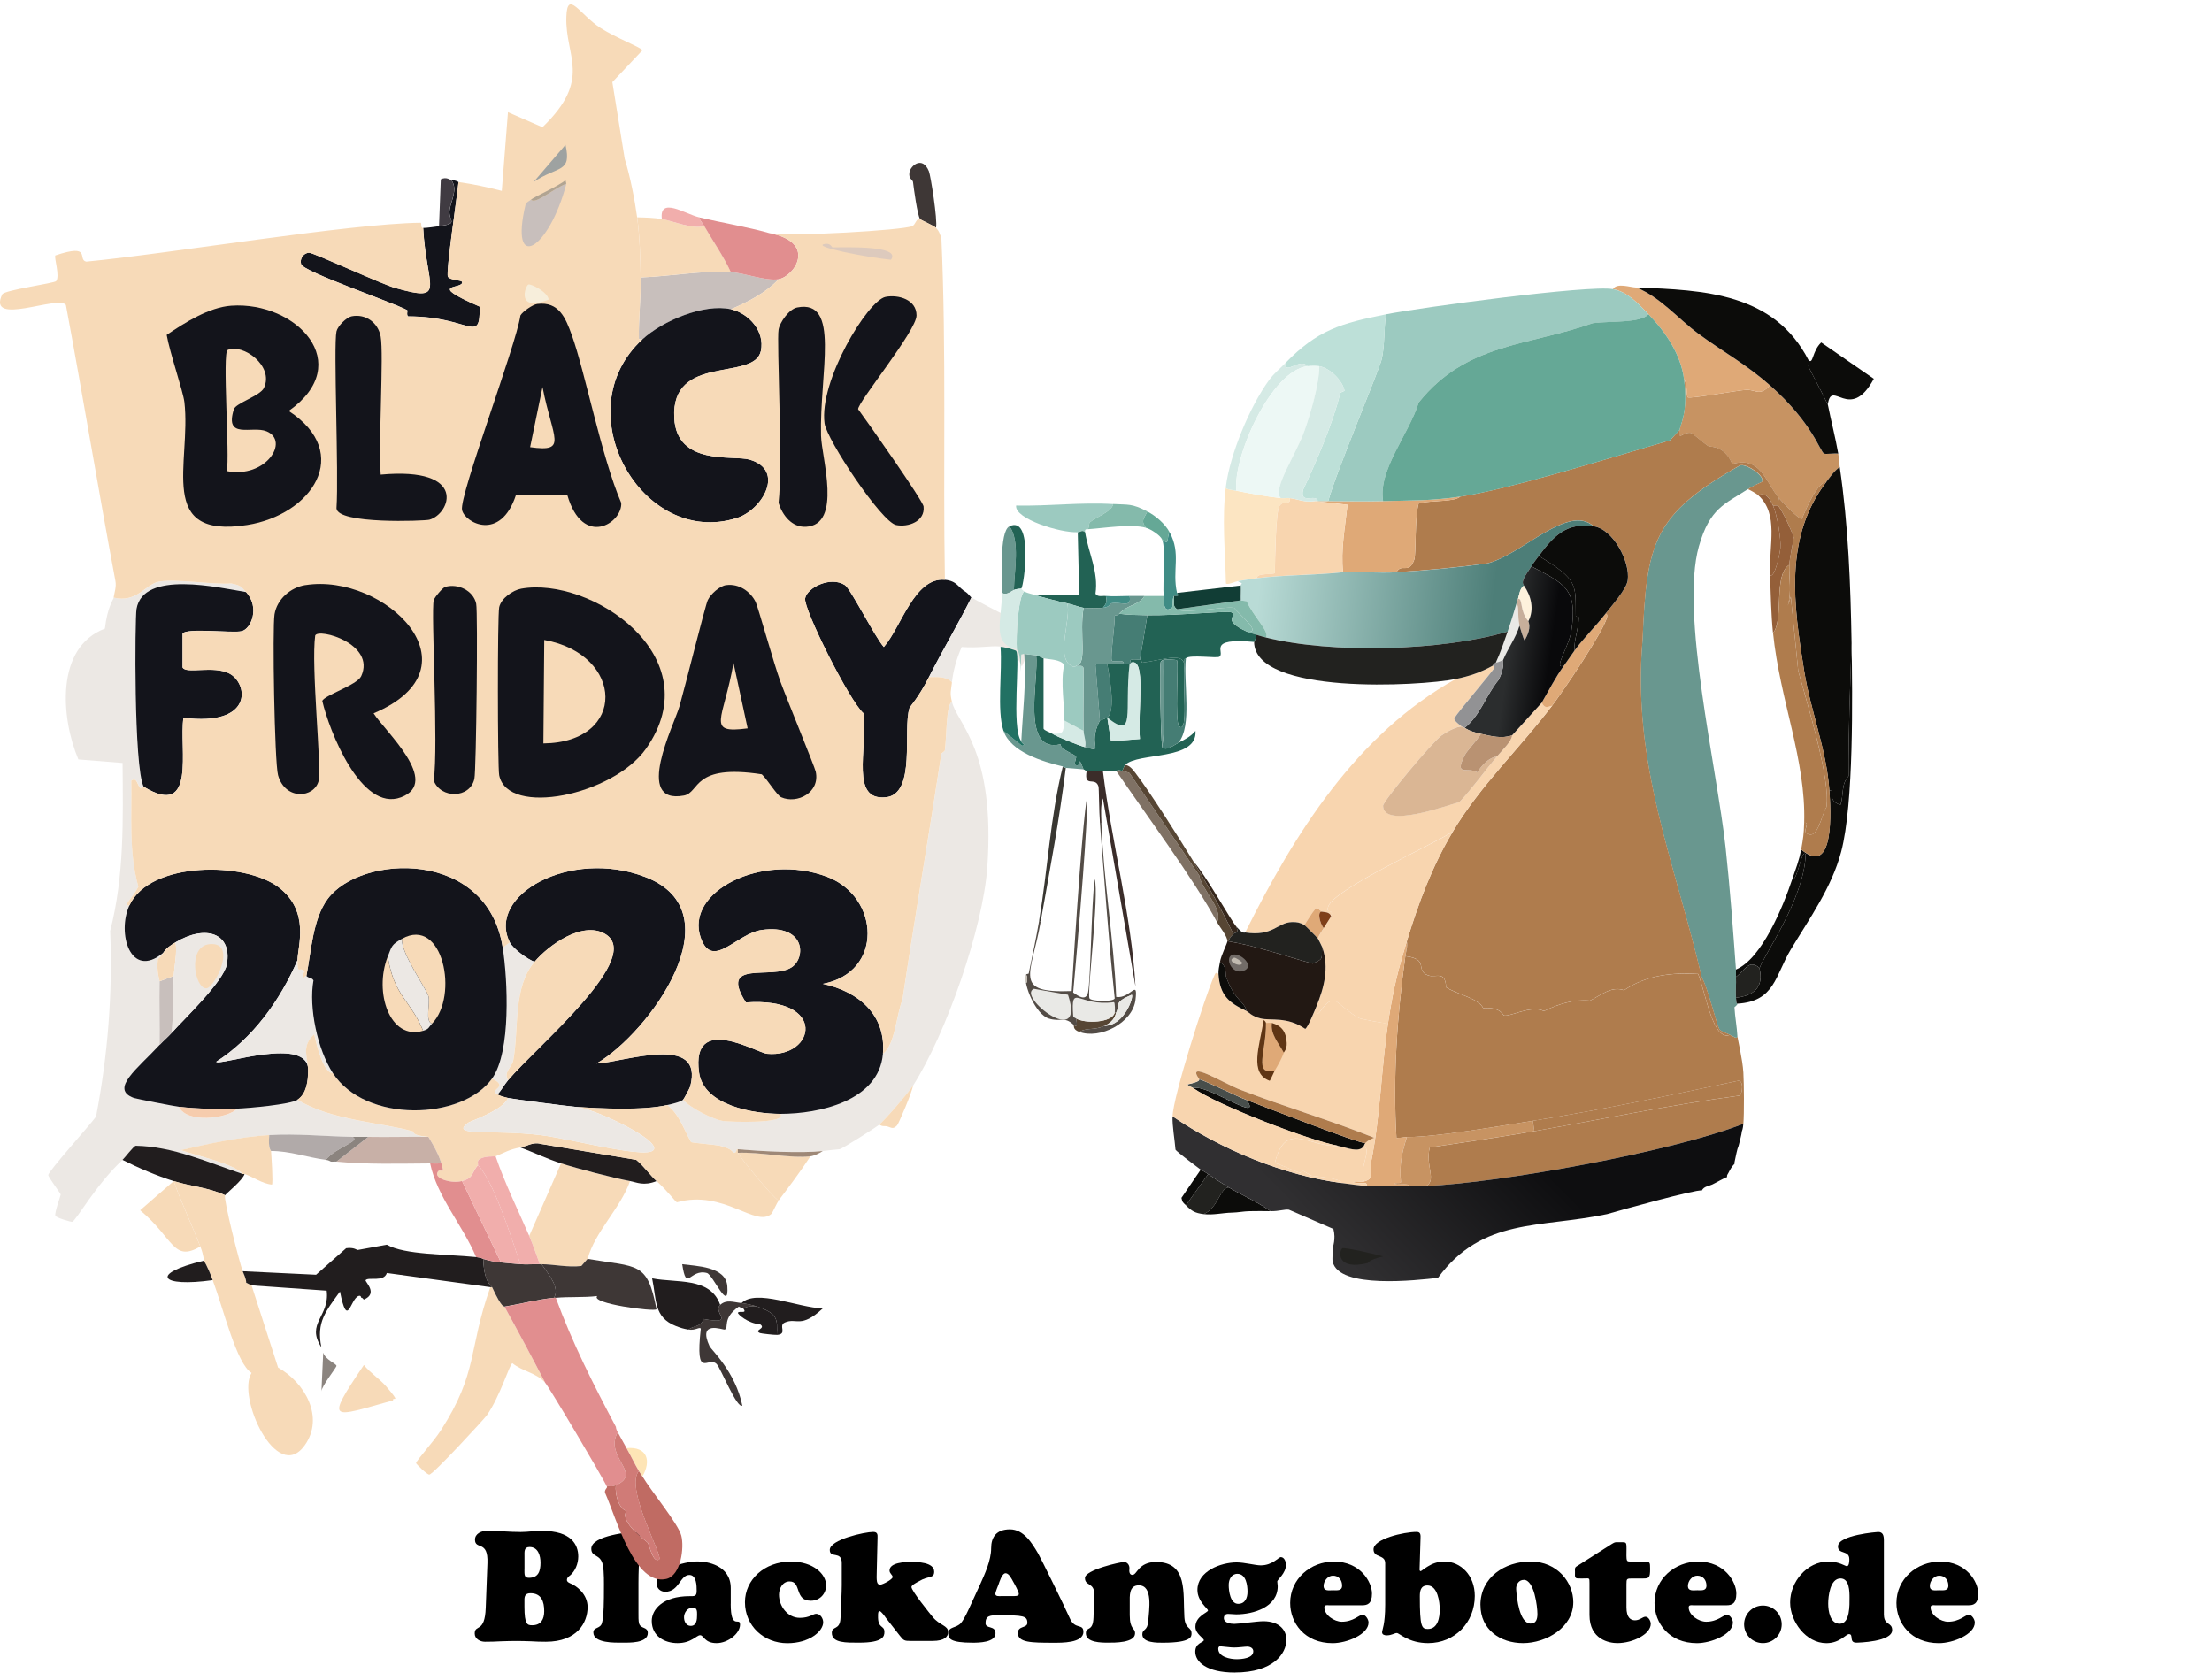 <?xml version="1.0" encoding="UTF-8"?> <svg xmlns="http://www.w3.org/2000/svg" xmlns:xlink="http://www.w3.org/1999/xlink" id="Ebene_1" data-name="Ebene 1" viewBox="0 0 483.44 365.58"><defs><style> .cls-1 { fill: #945f39; } .cls-1, .cls-2, .cls-3, .cls-4, .cls-5, .cls-6, .cls-7, .cls-8, .cls-9, .cls-10, .cls-11, .cls-12, .cls-13, .cls-14, .cls-15, .cls-16, .cls-17, .cls-18, .cls-19, .cls-20, .cls-21, .cls-22, .cls-23, .cls-24, .cls-25, .cls-26, .cls-27, .cls-28, .cls-29, .cls-30, .cls-31, .cls-32, .cls-33, .cls-34, .cls-35, .cls-36, .cls-37, .cls-38, .cls-39, .cls-40, .cls-41, .cls-42, .cls-43, .cls-44, .cls-45, .cls-46, .cls-47, .cls-48, .cls-49, .cls-50, .cls-51, .cls-52, .cls-53, .cls-54, .cls-55, .cls-56, .cls-57, .cls-58, .cls-59, .cls-60, .cls-61, .cls-62, .cls-63 { stroke-width: 0px; } .cls-2 { fill: #9ea2a1; } .cls-3 { fill: #c06b63; } .cls-4 { fill: #403b42; } .cls-5 { fill: #f8d5af; } .cls-6 { fill: #c1bab0; } .cls-7 { fill: #ece8e4; } .cls-8 { fill: url(#Unbenannter_Verlauf_97); } .cls-9 { fill: #13141b; } .cls-10 { fill: #69978f; } .cls-11 { fill: #5f3514; } .cls-12 { fill: #7f3f19; } .cls-13 { fill: #d07b77; } .cls-14 { fill: #3b2d2a; } .cls-15 { fill: #226254; } .cls-16 { fill: #f7dab8; } .cls-17 { fill: #c8b0a7; } .cls-18 { fill: #393732; } .cls-19 { fill: #fce5c2; } .cls-20 { fill: #211d1e; } .cls-21 { fill: #edf8f5; } .cls-22 { fill: #457d74; } .cls-23 { fill: #f6ccad; } .cls-24 { fill: #534c46; } .cls-26 { fill: #e18e8f; } .cls-27 { fill: #f1aeac; } .cls-28 { fill: #84baab; } .cls-29 { fill: #217163; } .cls-30 { fill: #65a896; } .cls-31 { fill: #9ccac0; } .cls-32 { fill: #c7af9b; } .cls-33 { fill: #113d35; } .cls-34 { fill: #8b847f; } .cls-35 { fill: #ddcabd; } .cls-36 { fill: url(#Unbenannter_Verlauf_95); } .cls-37 { fill: #f7eedb; } .cls-38 { fill: #b1aaa9; } .cls-39 { fill: #3e3736; } .cls-40 { fill: #af7c4d; } .cls-41 { fill: #408c85; } .cls-42 { fill: url(#Unbenannter_Verlauf_98); } .cls-43 { fill: #dab694; } .cls-44 { fill: #c8bfbc; } .cls-45 { fill: #9e8877; } .cls-46 { fill: #bde0d8; } .cls-47 { fill: #726c68; } .cls-48 { fill: #fef2dc; } .cls-49 { fill: #484e4b; } .cls-50 { fill: #b99272; } .cls-51 { fill: #7f7164; } .cls-52 { fill: #d5eae5; } .cls-53 { fill: #e9e9e6; } .cls-54 { fill: #929294; } .cls-55 { fill: #0c0c0a; } .cls-56 { fill: #221813; } .cls-57 { fill: #22221f; } .cls-58 { fill: #fee5b6; } .cls-59 { fill: #dfa977; } .cls-60 { fill: #574634; } .cls-61 { fill: #b1a492; } .cls-62 { fill: #36271c; } .cls-63 { fill: #c79362; } </style><linearGradient id="Unbenannter_Verlauf_95" data-name="Unbenannter Verlauf 95" x1="346.44" y1="221.53" x2="292.86" y2="274.26" gradientUnits="userSpaceOnUse"><stop offset=".4" stop-color="#0e0e10"></stop><stop offset="1" stop-color="#302f31"></stop></linearGradient><linearGradient id="Unbenannter_Verlauf_97" data-name="Unbenannter Verlauf 97" x1="275.86" y1="122.82" x2="326.73" y2="128.63" gradientUnits="userSpaceOnUse"><stop offset="0" stop-color="#b9dbd6"></stop><stop offset="1" stop-color="#4d7e78"></stop></linearGradient><linearGradient id="Unbenannter_Verlauf_98" data-name="Unbenannter Verlauf 98" x1="329.83" y1="142.27" x2="338.82" y2="143.52" gradientUnits="userSpaceOnUse"><stop offset="0" stop-color="#2b2d2e"></stop><stop offset="1" stop-color="#09090b"></stop></linearGradient></defs><g><path class="cls-25" d="m124.51,344.4c-.31.27-.61.48-.61.92s.37.58.71.75c1.39.54,3.81,2.35,3.81,5.2,0,3.4-2.28,7.58-9.11,7.58-1.16,0-2.21-.03-3.23-.1-1.02-.03-2.04-.07-3.09-.07-1.16,0-2.35.03-3.5.07-1.16.07-2.31.1-3.5.1-1.05,0-2.24-.61-2.24-1.8,0-2.11,2.21.03,2.41-5.61l.37-9.79c.2-5.13-2.72-2.79-2.72-5.13,0-1.29,1.39-1.9,2.45-1.9,1.26,0,2.52.07,3.77.1,1.26.07,2.52.14,3.77.14.82,0,1.6-.07,2.38-.14.78-.03,1.6-.1,2.38-.1,6.22,0,7.82,2.96,7.82,5.58,0,1.56-.65,3.23-1.87,4.22v-.02h0Zm-9.89-1.5c0,1.33-.07,1.97.99,1.97,2.04,0,2.52-1.43,2.52-3.3,0-1.53-.51-3.43-2.38-3.43-1.26,0-1.12,1.02-1.12,2.01v2.75h-.01Zm0,8.29c0,3.94.65,4.05,1.7,4.05,1.94,0,2.62-1.33,2.62-3.09,0-2.07-.61-3.91-2.99-3.91-1.05,0-1.29.54-1.33,1.26v1.7h0Z"></path><path class="cls-25" d="m139.54,352.59c0,.61-.03,1.73.14,2.28.37,1.22,1.9.65,1.9,2.07,0,2.28-4.15,2.11-5.61,2.11s-6.29.17-6.29-2.24c0-1.19,1.46-.75,1.87-2.01.44-1.39.44-5.64.44-7.31,0-1.33.07-3.88-.24-5.41-.51-2.52-2.52-1.63-2.52-3.57,0-2.96,8.84-3.67,9.32-3.67,1.16,0,1.43.75,1.43,1.77,0,.78-.44,4.52-.44,9.38v6.6h0Z"></path><path class="cls-25" d="m159.7,350.55c0,5.98,2.04,2.72,2.04,4.56,0,1.94-2.65,4.04-5.13,4.04-2.69,0-2.75-1.73-3.6-1.73-.41,0-.85.44-1.6.85-.75.44-1.77.88-3.33.88-2.82,0-5.64-1.5-5.64-4.86,0-2.41,2.31-5.41,8.29-5.41,1.05,0,1.53.07,1.53-1.16,0-1.12-.03-3.47-1.6-3.47-2.04,0-2.24,3.67-5.27,3.67-1.09,0-1.9-.78-1.9-1.87,0-2.89,5.75-4.76,8.98-4.76,1.94,0,7.24.75,7.24,5.85v3.4h0,0Zm-10.2,2.99c0,.88.48,1.84,1.46,1.84,1.29,0,1.39-1.39,1.39-2.41,0-.75.03-1.6-.92-1.6-1.16,0-1.94,1.09-1.94,2.18h0Z"></path><path class="cls-25" d="m172.76,341.31c5.1,0,7.79,2.82,7.79,5.2,0,1.9-1.43,3.37-3.33,3.37-3.67,0-1.97-4.22-4.66-4.22-1.5,0-2.31,1.53-2.31,2.89,0,2.52,1.87,5.07,4.56,5.07,2.14,0,2.86-.88,3.57-.88.92,0,1.53,1.02,1.53,1.84,0,2.01-3.06,4.59-7.82,4.59-5.13,0-9.28-3.77-9.28-8.97,0-4.9,4.25-8.87,9.96-8.87v-.02h0Z"></path><path class="cls-25" d="m193.53,353.51c-.14-.2-.95-1.36-1.29-1.36-.37,0-.34.75-.34.95-.1,3.03,1.39,2.01,1.39,3.6,0,.95-.24,2.35-5.54,2.35-2.79,0-5.95.1-5.95-2.14,0-1.63,1.8-.44,1.9-3.3.1-2.38.27-5.61.27-7.11v-4.86c0-2.75-2.62-.92-2.62-2.86,0-2.28,7.68-3.94,9.49-3.94.92,0,.99.54.95,1.29l-.17,7.21c-.07,2.18-.07,3.03.75,3.03.54,0,2.72-1.16,2.72-1.67,0-.48-.68-.75-.68-1.43,0-1.77,3.47-1.87,4.66-1.87,1.39,0,5.1.03,5.1,2.14,0,1.53-1.26.82-3.3,2.07-.34.17-1.67.85-1.67,1.26,0,.85,3.98,5.75,4.62,6.53,1.53,1.9,3.4,1.87,3.4,3.3,0,1.05-.78,1.97-3.4,1.97h-4.79c-1.36,0-1.53-.07-2.35-1.12l-3.16-4.04h0,0Z"></path><path class="cls-25" d="m214.17,346.41c1.05-2.35,2.45-5.34,2.45-8.02,0-2.35,1.09-4.11,4.11-4.11s4.83,3.03,6.15,5.27c.58.99,5.71,11.39,6.94,14.18,1.12,2.58,2.96,1.02,2.96,2.96,0,2.48-4.83,2.38-6.53,2.38-4.86,0-7.79-.03-7.79-2.14,0-1.63,2.07-1.02,2.07-2.21,0-1.53-.85-1.67-6.32-1.67-1.77,0-2.82.07-2.82,1.73,0,1.33,2.18.44,2.18,2.21,0,2.04-3.67,2.07-5.03,2.07-4.86,0-5.3-.92-5.3-2.01,0-1.6,1.84-1.12,2.82-2.35.75-.92,1.46-2.55,1.97-3.64l2.14-4.66h0Zm7.14,2.45c.34,0,1.36.07,1.36-.44s-.99-2.28-1.26-2.75c-.31-.54-.88-1.8-1.63-1.8-.82,0-1.39,2.04-1.53,2.41s-.71,1.7-.71,2.11c0,.58.85.48,1.22.48h2.55Z"></path><path class="cls-25" d="m246.91,353c0,3.3,1.16,2.72,1.16,4.01,0,2.11-4.52,2.04-5.92,2.04s-4.83,0-4.83-2.04c0-1.63,1.56-.17,1.67-3.5l.14-5.1c.07-2.52-2.01-1.7-2.01-3.5s7.82-3.5,8.5-3.5c.75,0,1.22.65,1.22,1.33,0,.2-.03.41-.03.61,0,.41.17.88.68.88.54,0,.85-.71,1.53-1.43.68-.68,1.7-1.39,3.64-1.39,7.04,0,5.85,6.9,6.19,12.07.17,2.69,1.56,2.07,1.56,3.54,0,.61.14,2.04-6.26,2.04-1.22,0-4.49.07-4.49-1.84,0-1.22,1.12-.65,1.29-2.86.17-2.41,1.12-7.85-2.07-7.85-2.18,0-1.97,2.35-1.97,3.88v2.62h0Z"></path><path class="cls-25" d="m269.9,365.58c-6.29,0-8.67-2.38-8.67-4.56,0-1.97,1.87-2.01,1.87-2.52,0-.44-1.84-1.39-1.84-2.89,0-2.41,2.75-3.13,2.75-3.6,0-.41-2.31-1.97-2.31-4.49,0-4.11,5.13-6.02,8.57-6.02,1.73,0,4.08.65,5.27.65,2.58,0,3.88-1.8,4.39-1.8.78,0,1.12,1.02,1.12,1.67,0,1.9-1.9,3.26-1.9,3.64,0,.34.1.71.1,1.05,0,4.59-5.34,6.15-9.08,6.15-.58,0-1.16-.1-1.77-.1s-.92.37-.92.92c0,1.05,1.5,1.26,2.28,1.26,1.05,0,5-.58,6.36-.58,3.54,0,5.03,2.01,5.03,4.04,0,3.06-2.92,7.17-11.25,7.17h0Zm.34-2.92c1.12,0,3.67-.17,3.67-1.73,0-.71-.68-1.02-1.33-1.02-.51,0-1.84.2-2.92.2-.78,0-2.62-.27-2.99-.27-.31,0-.41.31-.41.54,0,1.8,2.65,2.28,3.98,2.28h0Zm.2-18.66c-1.33,0-1.9,1.26-1.9,2.45,0,1.29.34,4.11,2.07,4.11,1.53,0,2.04-1.33,2.04-2.65,0-1.39-.31-3.91-2.21-3.91h0Z"></path><path class="cls-25" d="m290.36,350.86c-.37,0-.92-.1-.92.48,0,1.7,2.21,3.13,3.81,3.13,2.55,0,3.81-1.53,4.52-1.53s1.33,1.05,1.33,1.7c0,2.62-4.79,4.52-7.85,4.52-6.12,0-9.28-4.42-9.28-8.8,0-5.24,4.45-9.04,9.55-9.04,5.78,0,8.33,4.45,8.33,7,0,2.24-1.02,2.55-2.11,2.55h-7.38,0Zm2.96-4.28c0-1.22-.75-2.18-2-2.18-1.12,0-2.04,1.16-2.04,2.24,0,1.22,1.16.95,2.04.95s2,.2,2-1.02h0Z"></path><path class="cls-25" d="m310.25,342.87c0,.17-.03.54.24.54.17,0,.71-.54,1.6-1.05.88-.54,2.07-1.05,3.57-1.05,3.6,0,6.66,3.03,6.66,7.51,0,5.81-4.35,10.33-10.2,10.33-4.28,0-6.29-2.21-6.83-2.21s-1.09.51-2.21.51c-.48,0-1.02-.14-1.02-.68s.68-1.63.68-6.05v-9.04c0-1.97-2.55-1.09-2.55-3.03,0-2.28,6.6-3.81,9.42-3.81.92,0,.88.71.85,1.46l-.2,6.56h-.01Zm1.73,3.67c-1.5,0-1.67,1.22-1.67,2.38,0,6.59.38,7.14,1.73,7.14,2.24,0,2.62-2.55,2.62-4.28,0-1.6-.44-5.24-2.69-5.24h.01Z"></path><path class="cls-25" d="m323.55,350.83c0-6.08,5.34-9.52,10.95-9.52,5.95,0,9.35,4.66,9.35,8.87,0,5.58-5.98,8.97-10.98,8.97s-9.31-2.96-9.31-8.33h-.01Zm9.48-5.51c-1.12,0-1.73,1.05-1.67,2.04.14,2.14.75,7.38,3.09,7.51,1.29.07,1.56-1.02,1.56-2.11,0-1.53-.68-7.45-2.99-7.45h.01Z"></path><path class="cls-25" d="m355.47,351.34c0,2.28.95,2.82,1.87,2.82,1.05,0,1.67-.78,2.28-.78.68,0,1.16.95,1.16,1.56,0,2.24-3.88,4.21-7.31,4.21-1.73,0-6.08-.75-6.08-6.15v-7c0-.61,0-.85-.17-.95s-.54-.03-1.33-.03c-.88,0-1.33.03-1.5-.14-.24-.24-.17-.58-.17-1.36,0-.48-.1-.85.31-1.12l7.75-4.93c.78-.48.75-.37,1.77-.37,1.36,0,1.43-.14,1.43,1.43,0,1.05-.07,2.11.1,2.52.1.27.34.27,1.22.27h2.38c1.46,0,1.46.1,1.46,1.63,0,1.94-.24,2.07-1.56,2.07h-2.35c-1.19,0-1.26.03-1.26,1.26v5.07h0Z"></path><path class="cls-25" d="m369.99,350.86c-.37,0-.92-.1-.92.48,0,1.7,2.21,3.13,3.81,3.13,2.55,0,3.81-1.53,4.52-1.53s1.33,1.05,1.33,1.7c0,2.62-4.79,4.52-7.85,4.52-6.12,0-9.28-4.42-9.28-8.8,0-5.24,4.45-9.04,9.55-9.04,5.78,0,8.33,4.45,8.33,7,0,2.24-1.02,2.55-2.11,2.55h-7.38,0Zm2.96-4.28c0-1.22-.75-2.18-2.01-2.18-1.12,0-2.04,1.16-2.04,2.24,0,1.22,1.16.95,2.04.95s2.01.2,2.01-1.02h0Z"></path><path class="cls-25" d="m385.29,359.15c-2.28,0-4.11-1.84-4.11-4.11s1.84-4.11,4.11-4.11,4.11,1.84,4.11,4.11-1.84,4.11-4.11,4.11Z"></path><path class="cls-25" d="m411.74,352.93c0,2.38,1.8,1.6,1.8,3.37,0,2.58-7.45,2.75-7.82,2.75-1.73,0-.51-1.87-1.63-1.87-.31,0-.82.48-1.6.99-.78.48-1.84.99-3.33.99-4.45,0-7.92-4.73-7.92-8.91,0-4.52,3.67-8.94,8.36-8.94,2.35,0,3.67,1.02,4.04,1.02.51,0,.54-1.12.54-1.5,0-2.11-2.48-.99-2.48-2.82,0-2.52,8.67-3.16,8.77-3.16,1.02,0,1.26.71,1.26,1.84v16.25h.01Zm-9.49-7.92c-2.28,0-2.69,3.91-2.69,5.51s.41,4.39,2.52,4.39c2.28,0,2.14-4.18,2.14-5.68,0-1.33,0-4.22-1.97-4.22h0Z"></path><path class="cls-25" d="m422.86,350.86c-.37,0-.92-.1-.92.48,0,1.7,2.21,3.13,3.81,3.13,2.55,0,3.81-1.53,4.52-1.53s1.33,1.05,1.33,1.7c0,2.62-4.79,4.52-7.85,4.52-6.12,0-9.28-4.42-9.28-8.8,0-5.24,4.45-9.04,9.55-9.04,5.78,0,8.33,4.45,8.33,7,0,2.24-1.02,2.55-2.11,2.55h-7.38,0Zm2.96-4.28c0-1.22-.75-2.18-2.01-2.18-1.12,0-2.04,1.16-2.04,2.24,0,1.22,1.16.95,2.04.95s2.01.2,2.01-1.02h0Z"></path></g><g><g><g><path class="cls-39" d="m162.05,284.82c.94.1,2.55.45,3.48.77-2.08-.25-2.94.37-3.09.39-.05,0-.86-.29-.97-.39-3.76,2.65-2.05,4.67-3.09,5.02-.36.12-6.01-2.19-3.29,3.67.32.68,5.67,5.62,7.15,12.95-1.22.68-4.69-8.12-5.6-9.08-1.86-1.94-4.74,3.83-3.48-7.73-.25-.49-1.12.46-2.71.19,1.17-.9,2.84-.58,3.29-2.32,7.28,1.33,1.85-1.5,3.67-3.09,1.41-1.23,2.81-.58,4.64-.39h0Z"></path><path class="cls-34" d="m70.64,295.64c.48,1.59,2.85,2.38,2.9,2.9.03.32-3.31,4.48-3.29,5.6l.39-8.5Z"></path></g><path class="cls-44" d="m159.73,59.48c2.89.16,7.66,2.01,10.44,1.55-2.79,2.98-6.74,4.99-10.44,6.57-5.86-1.3-14.92,2.53-19.33,6.57-.29,0-.77.06-.77-.19-.08-4.36.47-8.91.39-13.34,6.57-.24,13.12-1.54,19.71-1.16h0Z"></path></g><g><path class="cls-7" d="m53.82,129.44c-5.99-.98-22.5-4.86-23.96,3.67-.37,2.16-.61,34.54,1.55,38.85-.22-.13-.55.41-.58.39-.9-.58-.72-2.62-2.13-1.74.13,7.73-.58,15.64,1.55,23.19-1.5,2.85-3.61,4.3-1.93,4.06-2.8,6.03.18,16.35,7.34,10.44-.34.52-.69.95-1.16,1.35-.32,2.91.39,4.59.39,4.83-.1,4.63.07,9.28,0,13.91-4.8,5.18-10.98,9.64-5.6,11.6.47.17,8.92,1.82,9.86,1.93,1.58,3.65,10.49,2.67,12.76.39,2.5-.09,11.59-.9,13.14-1.93,7.39,4.59,18.62,4.99,25.32,6.96.2.06-.56.85,3.29,1.16-4.38-.06-8.76.08-13.14,0-1.16-.02-2.32.02-3.48,0-6.03-.1-12.12-.76-18.17-.39-6.46.4-12.96,1.83-19.33,3.29,3.66,1.3,11.62,2.97,13.53,5.22-7.66-2.57-15.22-6.04-23.38-6.18-.53.13-2.33,2.57-2.9,3.09-5.79,5.31-10.17,13.31-11.02,13.53-.19.05-3.51-.86-3.67-1.35-.22-.67,1.18-4.4,1.16-4.64-.03-.25-2.72-3.77-2.71-4.25.03-.82,9.26-11.09,10.44-12.76,2.58-13.42,3.65-26.91,3.09-40.58,3.11-12.05,2.81-24.4,2.71-36.72l-9.66-.77c-3.81-9-5.08-24.47,5.8-28.6.52-4.66,1.87-6.42,1.93-6.76,5.11,1.22,7-2.94,9.86-3.48,3.78-.71,11.65.68,15.85.39,2.12.43,2.2.71,3.29,1.93l-.04-.03h0Z"></path><path class="cls-9" d="m206.5,126.73c2.71.25,2.9,1.72,4.64,2.71.32.18,1.01,1.08,1.16,1.16-2.93,5.87-6.32,11.54-9.28,17.39-2.33,4.61-4.13,6.38-4.25,6.76-1.55,4.74,1.58,18.88-5.22,19.52-7.73.73-3.97-10.14-4.83-18.36-3.09-2.7-13.17-22.87-12.76-25.12.43-2.35,5.55-4.92,8.7-2.9,1.22.78,6.64,11.51,8.5,13.53,3.81-4.36,6.67-15.3,13.34-14.69h0Z"></path><path class="cls-7" d="m208.05,149.15c-1.19-1.37-3.38-1.15-5.02-1.16,2.96-5.85,6.34-11.52,9.28-17.39,4.72,2.69,9.77,4.88,14.3,7.92l-3.29,7.15c-2.88-6.55-5.79-3.69-13.14-4.25-1.08,2.46-1.85,5.05-2.13,7.73h0Z"></path><path class="cls-20" d="m53.05,256.61c.12.04.27-.04.39,0-.32,1.29-4.12,4.35-4.25,4.64-3.52-1.67-7.57-1.94-11.21-3.09-3.78-1.19-7.66-2.85-11.21-4.64.56-.52,2.37-2.96,2.9-3.09,8.16.15,15.73,3.62,23.38,6.18Z"></path><path class="cls-16" d="m84.36,302.99c3.55,4.12,1.32,2.11,1.55,3.09-13.54,3.75-15.05,5.13-6.38-7.73,1.31,1.67,3.5,3.09,4.83,4.64Z"></path><path class="cls-39" d="m203.02,37.45c.36.88,1.93,10.61,1.55,12.37-.41-.47-3.3-1.69-3.48-1.93-.59-.82-1.36-6.57-1.55-8.12-.06-.51-1.03-.66-.77-2.13.26-1.47,2.86-3.64,4.25-.19Z"></path><g><path class="cls-9" d="m100.21,39.77c-.22,2.59-2.8,19.76-2.32,20.68.43.83,2.97.74,3.09,1.16.52,1.72-8.4.09,3.87,5.41.07,8.47-2.06,2.12-15.65,2.13-.42-.29-.07-1.28-.19-1.35-3.12-1.72-22.63-8.36-23.19-10.05-.38-1.15.53-2.49,1.74-2.51,1.02-.02,16.21,7.04,18.94,7.73,11.29,3.17,6.67-.12,5.99-13.14.82,0,2.58-.27,3.48-.39,4.58-.61,1.86-1.08,2.32-3.67.37-2.11,1.8-4.37.39-6.38,1.21.03,1.28.35,1.55.39h-.02Z"></path><path class="cls-4" d="m98.66,39.38c1.41,2.01-.02,4.27-.39,6.38-.45,2.59,2.26,3.06-2.32,3.67l.39-10.24c1.26-.64,2.09.19,2.32.19Z"></path></g><g><path class="cls-7" d="m208.05,153.4c1.15,4.84,9.52,10.49,7.73,36.14-.93,13.31-9.03,36.49-16.23,47.74-.99,1.54-6.02,7.4-7.34,8.5-.82.68-7.95,5.2-8.7,5.41-1.23.09-2.45.26-3.67.39-4.77.51-13.58.04-18.55-.39-.58-.05-.12.87-.97.77-.17-.02-.19-.89-3.09-1.55-.85-.19-5.87-.61-6.18-.77-1.62-2.82-2.57-6.1-5.22-8.12.87-.21,2.86-.62,3.48-1.16,1.54,1.81,6.6,4.33,8.7,4.64,1.45.22,14.14.69,12.56-1.55,8.44,0,21.55-2.8,22.42-13.14,2.63-1.87,2.91-8.51,4.25-11.79,2.69-17.94,5.77-35.79,8.5-53.73.03-.18.75-.59.77-.77.4-2.65.24-10.06,1.55-10.63h-.01Z"></path><path class="cls-16" d="m199.54,237.28c-.14,1.32-3.15,8.36-3.48,8.7-.98,1.02-1.28.39-2.32.19-.52-.1-.92.12-1.55-.39,1.32-1.1,6.36-6.96,7.34-8.5h.01Z"></path></g><path class="cls-58" d="m140.4,322.7c-.24-.4-.57-.81-.77-1.16-.96-1.65-1.77-3.37-2.71-5.02,4.66-.39,5.43,2.88,3.48,6.18h0Z"></path><path class="cls-9" d="m192.97,230.32c-.87,10.34-13.98,13.15-22.42,13.14-5.81,0-16.79-1.79-17.78-9.08-1.76-13.03,12.59-4.27,14.88-4.06,10.49.95,13.38-12.47-4.64-11.21-6.1-9.56,5.83-4.82,10.05-7.73,3.16-2.17,2.86-9.42-6.57-8.12-5.55.77-10.8,8.85-13.34,1.74-3.59-10.08,13.37-18.76,27.64-13.34,11.52,4.38,12.35,20.91-.97,23.38,7.78,1.66,13.86,6.76,13.14,15.27h0Z"></path><path class="cls-9" d="m65.03,209.84c-3.77,8.75-9.75,17.07-17.78,22.23.5,1.06,20.65-6.05,20.1,2.13-.03,2.14-.34,4.87-2.32,6.18-1.55,1.03-10.64,1.84-13.14,1.93-3.94.15-8.85.08-12.76-.39-.93-.11-9.38-1.76-9.86-1.93-5.38-1.95.81-6.42,5.6-11.6.86-.93,1.83-1.73,2.71-2.71,2.7-3,11.31-11.21,11.98-14.88,1.25-6.85-4.63-8.8-11.21-4.83-1.11.67-1.97,1.19-2.71,2.32-7.16,5.91-10.15-4.41-7.34-10.44,4.48-9.64,25.25-9.58,32.66-3.87,6.85,5.29,4.09,12.91,4.06,15.85h.01Z"></path><path class="cls-9" d="m149.29,240.37c-.61.54-2.61.95-3.48,1.16-4.98,1.21-14.69.79-20.1.39-1.7-.13-13.7-1.71-14.69-1.93-.66-.15-1.72-.43-2.32-.77.91-.91,1.51-2.14,2.32-3.09,6.51-7.67,30.08-27.12,21.07-32.08-4.88-2.68-12.15,2.5-15.27,6.18-1.57-.55-4.75-2.92-5.41-4.25-5.14-10.31,13.2-20.58,29.57-14.3,20.12,7.71.88,34.1-10.63,40.78,5.89-.24,23.63-6.74,20.49,5.02-.09.34-1.38,2.75-1.55,2.9h0Z"></path><path class="cls-9" d="m159.73,67.6c3.92.87,7.47,4.82,6.57,9.08-1.43,6.77-19.69.47-18.94,14.69.56,10.54,12.89,8.06,16.43,9.08,7.93,2.29,2.84,10.98-2.71,12.76-20.74,6.65-37.76-23.38-20.68-39.04,4.4-4.04,13.47-7.87,19.33-6.57h0Z"></path><path class="cls-9" d="m53.82,129.44c2.99,3.37,1.08,7.96-.97,8.5-1.93.51-12.33-.81-12.95.58v7.34c.68,1.53,6.81-.48,10.24,1.35,4.21,2.25,5.19,11.62-10.05,9.66-.99,6.67,2.98,22.21-8.7,15.07-2.16-4.3-1.92-36.68-1.55-38.85,1.47-8.53,17.97-4.65,23.96-3.67l.02.02Z"></path><path class="cls-7" d="m66.96,213.32c.57.59,1.08.25,1.55.97-1.08,5.98.91,15.18,4.25,20.29-2.05,0-3.59-6.26-4.06-8.5-3,2.69-1.32,5.04-1.35,8.12.55-8.18-19.6-1.07-20.1-2.13,8.03-5.15,14.01-13.48,17.78-22.23-.03,3.56.46,1.15,1.55,2.51.04.05-.88.68-.19,1.35.02.02.42-.55.58-.39h-.01Z"></path><path class="cls-16" d="m144.66,47.88c2.87.53,6.43,2.22,9.28,1.55,1.93,3.35,4.17,6.53,5.8,10.05-6.6-.38-13.15.92-19.71,1.16-.08-4.36-.19-8.82-.77-13.14,1.68.04,3.79.09,5.41.39h0Z"></path><path class="cls-7" d="m111.41,205.97c.66,1.33,3.85,3.71,5.41,4.25-4.78,5.65-3.35,14.5-4.64,21.45-.32,1.72-2.2,2.56-1.16,4.45-.81.95-1.41,2.18-2.32,3.09-2.04-1.18,2.79-1.51-1.16-3.48,4.17-5.82,3.42-21.54,2.32-28.6l1.55-1.16Z"></path><g><path class="cls-16" d="m110.25,285.59c3.03,5.5,6.01,11.04,8.89,16.62-2.02-2.22-4.93-2.43-7.15-4.25-.62.14-2.61,7.13-5.6,11.4-.52.74-11.66,12.86-12.56,12.95-.47.05-2.88-2.32-2.9-2.51-.04-.45,3.77-4.6,5.41-7.15,8.21-12.76,5.94-17.51,10.82-31.31h.39c2.3,4.97,2.58,4.03,2.71,4.25,0,0-.01,0,0,0Z"></path><path class="cls-16" d="m137.7,258.15c-2.14,6.03-7.66,11.03-9.28,17.01l-1.35,1.55c-2.87.37-5.96-.35-8.7-.39h-.39c-.75-2.03-1.46-4.21-2.32-6.18l6.96-15.85c3.62,1.14,11.45,3.21,15.07,3.87h0Z"></path></g><path class="cls-20" d="m143.5,258.15c-2.86,1.14-4.35.26-5.8,0-3.62-.66-11.46-2.72-15.07-3.87-2.99-.94-5.95-2.38-8.89-3.48,1.43-.26,2.79-1.27,4.45-.77l20.87,3.48c1.65,1.33,2.9,3.24,4.45,4.64h0Z"></path><g><path class="cls-16" d="m72.76,234.57c7.15,10.94,28.2,10.33,34.79,1.16,3.95,1.97-.88,2.3,1.16,3.48.6.35,1.66.62,2.32.77-1.01,2.67-8.24,5.08-8.7,5.41-4.25,3.12,5.12,1.41,15.85,2.71,7.58.92,28.03,6.66,24.35,1.93-1.95-2.5-12.85-7.77-16.81-8.12,5.41.41,15.12.82,20.1-.39,2.64,2.02,3.6,5.3,5.22,8.12.31.16,5.34.58,6.18.77,2.9.66,2.92,1.53,3.09,1.55.85.1.39-.82.97-.77.03.25-.06.57,0,.77.18.67,7.5,9.67,8.89,10.44-.27.35-1.41,2.78-1.55,2.9-3.43,3.15-10.44-5.37-20.68-2.51-.31-.09-2-2.44-4.45-4.64-1.55-1.4-2.8-3.31-4.45-4.64l-20.87-3.48c-1.66-.49-3.02.52-4.45.77-2.41.43-3.37,1.1-5.41,1.93-.17.07-2.64-.14-3.67.77-.4.35-.09,1.04-.19,1.16-1.45,1.7-.89,2.79-3.48,3.48-2.27.6-5.82-.48-5.41-1.74.52-1.6,1.97,1.1.77-2.51-.66-1.98-1.66-3.64-2.71-5.41-3.85-.31-3.09-1.1-3.29-1.16-6.7-1.97-17.92-2.37-25.32-6.96,1.98-1.32,2.29-4.04,2.32-6.18.04-3.07-1.64-5.43,1.35-8.12.47,2.25,2.01,8.51,4.06,8.5h.02Z"></path><path class="cls-16" d="m177.12,252.74c-2.18,3.31-4.56,6.51-6.96,9.66-1.39-.76-8.71-9.77-8.89-10.44,4.81-.21,11.33,1.27,15.85.77h0Z"></path></g><path class="cls-45" d="m179.83,251.58c-.64.46-1.97,1.08-2.71,1.16-4.51.5-11.04-.99-15.85-.77-.06-.2.03-.52,0-.77,4.97.43,13.78.9,18.55.39h.01Z"></path><g><g><path class="cls-16" d="m49.18,261.24c-.38.84,3.18,14.85,3.87,16.62.31.81.76,1.61.77,2.51l1.16.58,5.8,17.97c5.84,3.26,10.21,10.87,5.8,17.01-6.14,8.54-14.9-10.73-11.6-15.85-3.29-1.96-6.09-13.86-8.5-20.29-1.31-3.49-1.85-4.03-1.93-4.25-.06-.15.06-.94-.77-3.09-1.87-4.79-4.09-9.44-5.8-14.3,3.64,1.15,7.69,1.42,11.21,3.09h-.01Z"></path><path class="cls-16" d="m43.77,272.45c-5.94,3.52-5.81-1.81-13.14-7.92l7.34-6.38c1.71,4.86,3.93,9.51,5.8,14.3h0Z"></path></g><path class="cls-16" d="m58.85,248.1c-.27,3.09.37,3.3.39,3.48.07.95.49,7.11.19,7.34-2.09-.18-4.18-1.71-5.99-2.32-.12-.04-.27.04-.39,0-1.91-2.25-9.87-3.91-13.53-5.22,6.36-1.46,12.86-2.89,19.33-3.29h0Z"></path></g><path class="cls-17" d="m93.63,248.49c1.05,1.77,2.05,3.43,2.71,5.41.06.59-1.06.38-2.32.39-6.82.04-13.68.26-20.49-.39l6.96-5.41c4.38.08,8.76-.06,13.14,0Z"></path><path class="cls-38" d="m77.01,248.49c2.04.92-3.55,2.23-5.8,5.02-3.99-.51-7.9-1.96-11.98-1.93,0-.17-.66-.39-.39-3.48,6.05-.37,12.13.28,18.17.39Z"></path><path class="cls-44" d="m37.98,213.32c-.21,4.1-.13,8.26-.39,12.37-.88.97-1.85,1.78-2.71,2.71.07-4.64-.1-9.28,0-13.91l3.09-1.16h0Z"></path><path class="cls-16" d="m37.98,213.32l-3.09,1.16c0-.24-.7-1.92-.39-4.83.47-.4.82-.83,1.16-1.35.74-1.13,1.59-1.65,2.71-2.32.39,2.44-.26,4.95-.39,7.34h0Z"></path><path class="cls-23" d="m51.89,242.3c-2.27,2.29-11.18,3.26-12.76-.39,3.91.47,8.81.54,12.76.39Z"></path><path class="cls-34" d="m80.49,248.49l-6.96,5.41c-.38-.04-.78.04-1.16,0-.26-.03-.33-.28-1.16-.39,2.25-2.79,7.83-4.1,5.8-5.02,1.16.02,2.32-.02,3.48,0h0Z"></path><g><path class="cls-26" d="m168.23,50.98c10.47,2.05,5.35,9.48,1.93,10.05-2.77.46-7.54-1.38-10.44-1.55-1.62-3.52-3.87-6.7-5.8-10.05-.37-.65-.92-1.2-1.16-1.93,5.12,1.21,10.38,2.05,15.46,3.48h.01Z"></path><path class="cls-27" d="m152.77,47.5c.24.74.79,1.28,1.16,1.93-2.84.67-6.41-1.02-9.28-1.55-.62-5,5.14-1.09,8.12-.39h0Z"></path></g><g><path class="cls-20" d="m104.07,274.77c1.19.12,1.39.37,1.55.39.16,5.24,1.78,5.85,1.93,6.18h-.39l-22.61-3.09c-.68,2.06-3.94.8-4.64,1.55-.27.29,2.88,2.9-.39,4.25-.05.02-.35-.52-.58-.39-.03.02.02-.6-.58-.39-1.86.67-2.37,7.41-4.06-.97-3.08,4.28-5.2,6.7-4.06,12.18-3.47-5.27,1.85-6.64,1.16-12.37l-16.43-1.16-1.16-.58c-.02-.9-.46-1.7-.77-2.51l16.04.77,6.57-5.8c1.71-.25,2.39.41,2.51.39,2.12-.4,4.26-.76,6.38-1.16,3.92,2.24,12.87,2.05,19.52,2.71h.01,0Z"></path><path class="cls-20" d="m46.48,279.8c-11.35,1.61-14.05-1.34-1.93-4.25.08.22.62.76,1.93,4.25Z"></path><path class="cls-39" d="m121.46,283.66c-.13.01-.26-.01-.39,0,1.37-2.23-1.27-5.21-2.71-7.34,2.74.03,5.83.75,8.7.39l1.35-1.55c11.05,1.87,13.07.52,15.07,11.02-.42.58-14.6-1.26-12.95-2.9-3.07.36-5.99.11-9.08.39h0Z"></path><g><path class="cls-20" d="m157.41,285.21c-1.82,1.6,3.61,4.42-3.67,3.09-.44,1.74-2.11,1.42-3.29,2.32-1.11-.19-1.67-.37-2.71-.77-4.92-1.92-4.22-5.79-5.22-10.44,5.26,1.07,12.71-.37,14.88,5.8h0Z"></path><path class="cls-20" d="m179.83,285.98c-4.88,4.52-5.71,1.94-8.31,3.09-1.52.67.72,2.54-1.74,2.71.2-3.58.09-4.67-4.25-6.18-.92-.32-2.53-.67-3.48-.77,3.22-3.17,12.34.99,17.78,1.16h0Z"></path><path class="cls-20" d="m165.53,285.59c4.34,1.52,4.45,2.61,4.25,6.18-.53.04-3.48-.3-3.67-.39-1.52-.67,1.47-.96,0-1.93-2.65-.16-4.96-2.26-4.83-2.51.28-.54,2.13.36,1.16-.97.15-.02,1.01-.64,3.09-.39h0Z"></path><path class="cls-39" d="m149.1,276.32c3.06.43,9.55.47,9.86,4.83.42,5.95-3.14-2.54-4.45-2.9-3.78-1.03-4.44,4.37-5.41-1.93Z"></path></g><path class="cls-39" d="m109.48,275.93c1.43.13,2.81.28,4.25.39,1.4.11,2.85-.03,4.25,0h.39c1.44,2.13,4.08,5.11,2.71,7.34-3.67.37-7.2,1.34-10.82,1.93-.12-.22-.4.72-2.71-4.25-.16-.33-1.78-.94-1.93-6.18.2.02,1.3.54,3.87.77h-.01Z"></path></g><g><path class="cls-9" d="m109.87,207.13c1.1,7.06,1.85,22.79-2.32,28.6-6.58,9.17-27.64,9.78-34.79-1.16-3.34-5.11-5.33-14.31-4.25-20.29-.47-.71-.98-.37-1.55-.97,1.05-5.33,1.37-12.39,4.64-16.81,7.24-9.81,34.88-11.03,38.27,10.63Z"></path><path class="cls-16" d="m94.41,223.75c-1.59-.56-.35-4.22-.77-5.99-.36-1.51-6.05-9.43-5.8-12.56,9-5.03,12.48,12.52,6.57,18.55Z"></path><path class="cls-7" d="m87.84,205.2c-.25,3.14,5.44,11.06,5.8,12.56.43,1.77-.82,5.43.77,5.99-.79.81-.55,1.13-1.93,1.55-2.68-6.6-6.38-7.55-7.73-16.23.91-2.32.81-2.59,3.09-3.87h0Z"></path><path class="cls-16" d="m92.47,225.3c-7.25,2.17-10.81-8.38-7.73-16.23,1.35,8.68,5.05,9.64,7.73,16.23Z"></path></g><path class="cls-16" d="m111.03,236.12c-1.04-1.88.84-2.73,1.16-4.45,1.28-6.95-.14-15.81,4.64-21.45,3.12-3.69,10.39-8.87,15.27-6.18,9.02,4.96-14.56,24.41-21.07,32.08h0Z"></path><path class="cls-7" d="m125.72,241.92c3.97.35,14.87,5.62,16.81,8.12,3.68,4.73-16.77-1.01-24.35-1.93-10.73-1.3-20.1.41-15.85-2.71.45-.33,7.69-2.74,8.7-5.41.99.22,12.99,1.8,14.69,1.93h0Z"></path><g><path class="cls-16" d="m136.54,34.74c1.18,3.81,2.17,8.81,2.71,12.76.58,4.33.69,8.78.77,13.14.08,4.43-.47,8.97-.39,13.34,0,.26.48.21.77.19-17.08,15.66-.06,45.69,20.68,39.04,5.54-1.78,10.64-10.46,2.71-12.76-3.54-1.02-15.87,1.46-16.43-9.08-.75-14.22,17.51-7.92,18.94-14.69.9-4.27-2.65-8.22-6.57-9.08,3.7-1.58,7.65-3.59,10.44-6.57,3.41-.57,8.53-8-1.93-10.05,4.82.78,28.97-.64,31.12-1.55.79-.33.85-1.79,1.74-1.55.18.24,3.07,1.46,3.48,1.93.87,1,.63,1.06,1.16,2.13,1.12,24.92.34,49.86.77,74.79-6.66-.61-9.52,10.32-13.34,14.69-1.86-2.01-7.28-12.75-8.5-13.53-3.15-2.02-8.27.55-8.7,2.9-.41,2.25,9.67,22.42,12.76,25.12.86,8.22-2.9,19.09,4.83,18.36,6.8-.64,3.67-14.78,5.22-19.52.12-.38,1.92-2.16,4.25-6.76,1.65,0,3.83-.21,5.02,1.16-.2,1.93-.5,2.16,0,4.25-1.31.57-1.15,7.98-1.55,10.63-.03.18-.75.59-.77.77-2.73,17.93-5.81,35.79-8.5,53.73-1.34,3.28-1.62,9.92-4.25,11.79.71-8.51-5.37-13.61-13.14-15.27,13.31-2.48,12.48-19,.97-23.38-14.27-5.43-31.23,3.25-27.64,13.34,2.53,7.11,7.78-.97,13.34-1.74,9.43-1.3,9.73,5.94,6.57,8.12-4.22,2.91-16.15-1.83-10.05,7.73,18.02-1.26,15.13,12.16,4.64,11.21-2.3-.21-16.64-8.97-14.88,4.06.99,7.29,11.97,9.08,17.78,9.08,1.58,2.24-11.11,1.76-12.56,1.55-2.1-.31-7.16-2.83-8.7-4.64.17-.15,1.46-2.56,1.55-2.9,3.15-11.77-14.6-5.27-20.49-5.02,11.5-6.67,30.75-33.07,10.63-40.78-16.37-6.27-34.71,3.99-29.57,14.3l-1.55,1.16c-3.39-21.66-31.03-20.44-38.27-10.63-3.27,4.43-3.59,11.49-4.64,16.81-.16-.17-.55.41-.58.39-.68-.67.24-1.3.19-1.35-1.08-1.36-1.58,1.05-1.55-2.51.03-2.94,2.79-10.56-4.06-15.85-7.41-5.72-28.18-5.77-32.66,3.87-1.68.24.44-1.21,1.93-4.06-2.13-7.55-1.41-15.46-1.55-23.19,1.4-.88,1.22,1.16,2.13,1.74.03.02.36-.52.58-.39,11.67,7.14,7.7-8.4,8.7-15.07,15.24,1.96,14.26-7.41,10.05-9.66-3.43-1.83-9.56.18-10.24-1.35v-7.34c.61-1.39,11.02-.07,12.95-.58,2.05-.55,3.96-5.13.97-8.5-1.09-1.22-1.17-1.5-3.29-1.93-4.2.3-12.06-1.1-15.85-.39-2.86.54-4.75,4.7-9.86,3.48.2-1.23.64-2.36.39-3.67-3.76-20.07-7.07-40.22-10.82-60.3-1.58-2.28-17.37,4.9-13.91-2.32.45-.94,11.41-2.42,11.79-2.9.85-1.08-.48-5.1-.19-5.6,8.1-2.72,4.72.93,6.76,1.35,18.56-1.77,57.32-8.3,73.05-8.5.38,0-.1,1.15.58,1.16.68,13.03,5.3,16.31-5.99,13.14-2.73-.69-17.92-7.75-18.94-7.73-1.21.02-2.12,1.37-1.74,2.51.56,1.69,20.07,8.33,23.19,10.05.13.07-.23,1.06.19,1.35,13.59,0,15.72,6.35,15.65-2.13-12.26-5.32-3.34-3.69-3.87-5.41-.13-.42-2.66-.33-3.09-1.16-.48-.92,2.1-18.09,2.32-20.68,3.24.45,6.31,1.12,9.47,1.93l1.35-17.2,7.54,3.29c10.99-10.62,4.9-15.42,5.22-24.16.22-6.06,2.93-.43,7.54,2.51,3.32,2.12,9.03,4.32,9.08,4.83l-6.57,6.96,2.71,16.81v-.02h0Z"></path><g><path class="cls-9" d="m76.82,69.14c3.11-.62,5.84,1.4,6.38,4.45.69,3.87-.51,23.08,0,30.15,19.2-1.76,15.22,8.62,10.63,9.86-1.02.27-20.14,1.03-20.29-2.51.52-7.62-.69-35.54,0-38.65.25-1.14,2.14-3.06,3.29-3.29h0Z"></path><g><path class="cls-9" d="m193.55,64.89c2.77-.53,6.77.56,6.76,4.06,0,3.34-12.92,19.04-12.76,20.49,2.02,2.72,14.16,19.99,14.3,21.26.37,3.29-3.38,4.58-5.99,4.06-3.23-.65-15.18-18.68-15.65-22.23-1.25-9.27,9.45-26.89,13.34-27.64Z"></path><path class="cls-9" d="m174.22,67.21c9.56-1.89,4.88,14.22,5.22,28.02.12,4.78,4.71,19.48-3.29,19.91-3.09.16-5.15-2.52-5.99-5.22.97-8.42-.45-35.45,0-37.88.3-1.66,2.3-4.48,4.06-4.83h0Z"></path></g><g><path class="cls-9" d="m66.77,127.89c17.31-2.72,38.67,17.98,14.88,28.02,2.48,3.91,14.82,15.05,5.99,18.36-8.74,3.28-15.73-14.64-17.2-21.07.4-1.21,7.61-3.46,8.5-5.41,3.24-7.06-9.33-10.58-10.05-8.89-.93,6.73,1.42,28.88.77,31.69-.9,3.88-7.34,4.42-8.89-1.16-.77-2.78-1.27-32.16-.77-35.17.55-3.3,3.49-5.86,6.76-6.38h.01Z"></path><path class="cls-9" d="m97.31,128.28c2.77-.81,6.15.81,6.76,3.67.4,1.87.02,36.4-.39,38.27-.95,4.36-7.37,4.39-8.89.39,1.07-7.64-.63-36.8,0-39.43.14-.57,1.96-2.74,2.51-2.9,0,0,.01,0,0,0Z"></path></g><path class="cls-44" d="m116.05,43.63c.92,1.16,4.66-2.29,7.73-3.48-3.76,14.47-12.56,19.75-8.89,4.45.18-.41.86-.69,1.16-.97Z"></path><path class="cls-35" d="m180.41,53.3c1.12-.15,1.38.77,1.55.77,2.78.02,15.13-.49,12.76,2.71-4.8-.46-18.05-2.96-14.3-3.48,0,0,0,0,0,0Z"></path><path class="cls-2" d="m123.59,31.65c1.39,6.23-1.59,4.5-6.96,8.12l6.96-8.12Z"></path><path class="cls-37" d="m115.47,62.19c.55-.21,4.23,1.6,4.45,3.29-7.28,2.87-5.09-3.04-4.45-3.29Z"></path><path class="cls-61" d="m123.78,40.15c-3.07,1.19-6.82,4.64-7.73,3.48.63-.58,5.97-2.92,7.54-4.25l.19.77Z"></path><g><path class="cls-9" d="m113.93,128.67c15.12-2.7,41.54,14.72,27.25,34.98-7.18,10.18-30.22,14.97-32.08,5.8-.36-1.8-.39-34.93,0-36.72.43-1.97,2.99-3.73,4.83-4.06Z"></path><path class="cls-16" d="m118.95,139.88c17.55,3.16,18.15,22.41-.19,22.61l.19-22.61Z"></path></g><g><path class="cls-9" d="m50.54,66.82c14.16-.99,27.32,12.58,12.56,23,14.23,9.33,4.93,22.74-9.08,24.93-19.99,3.12-12.19-13.56-13.72-26.86-.27-2.33-3.21-10.86-3.87-14.69,3.98-2.69,9.25-6.04,14.11-6.38h0Z"></path><path class="cls-16" d="m49.76,76.49c3.3-1.47,10.21,3.48,7.92,8.31-.81,1.71-6.15,3.31-6.57,4.64-2.12,6.75,4,3.53,7.15,4.83,5.12,2.12-.17,10.37-8.7,8.7.7-3.05-1.02-25.94.19-26.48,0,0,0,0,0,0Z"></path></g><g><path class="cls-9" d="m117.41,66.44c4.78-.61,6.23,3.16,7.54,6.76,2.96,8.17,6.45,26.55,10.82,36.72.29,4.41-8.41,9.97-11.79-1.74h-11.21c-3.38,10.32-11.2,6.09-11.79,3.29-.66-3.12,11.79-35.89,12.76-42.52.5-.87,2.72-2.39,3.67-2.51h0Z"></path><path class="cls-16" d="m118.57,84.6c2.21,11.35,5.67,14.31-2.71,13.14,0,0,2.71-13.14,2.71-13.14Z"></path></g><g><path class="cls-9" d="m158.76,127.89c2.71-.35,5.2,1.33,6.38,3.67.5.98,3.99,13.53,5.41,17.39,1.31,3.58,7.51,18.68,7.73,19.71.99,4.6-4.08,7.13-7.54,5.6-.95-.42-3.14-4.05-4.25-5.02-15.26-2.36-13.45,3.98-17.01,4.64-11.09,2.07-2.12-15.51-.97-19.52,1.19-4.16,5.64-22.07,6.18-23.19.65-1.35,2.6-3.1,4.06-3.29h0Z"></path><path class="cls-16" d="m160.31,144.9l3.09,14.3c-9.29,1.23-5.25-1.81-3.09-14.3Z"></path></g></g></g><g><path class="cls-26" d="m121.08,283.66c.13-.01.26.01.39,0,3.57,9.77,8.26,19.04,13.14,28.22.03.05-.06.34.39,1.16-3.03,5.59,5.57,8.89-.39,11.6-1.4.63-1.96-.21-1.93.39-.81-1.87-12.64-21.82-13.53-22.8-2.88-5.58-5.86-11.12-8.89-16.62,3.63-.59,7.16-1.57,10.82-1.93v-.02h0Z"></path><g><path class="cls-3" d="m140.4,322.7c1.9,3.2,7.83,10.35,8.5,12.95.68,2.6-.07,8.74-3.29,9.47-6.91,1.56-10.8-13.01-13.34-18.75-.29-.65.47-1.16.39-1.35-.02-.6.54.25,1.93-.39-.23,1.87.64,5.24,2.32,5.6-1.6,2.46,4.35,6.6,4.64,6.96.37.45,1.12,4.57,2.51,3.67.95-.61-7.6-15.61-4.45-19.33.21.35.54.76.77,1.16h.02,0Z"></path><path class="cls-13" d="m136.92,316.52c.94,1.65,1.74,3.38,2.71,5.02-3.15,3.72,5.4,18.71,4.45,19.33-1.39.9-2.15-3.22-2.51-3.67-.29-.35-6.23-4.5-4.64-6.96-1.68-.36-2.55-3.74-2.32-5.6,5.96-2.7-2.65-6.01.39-11.6.64,1.18,1.27,2.31,1.93,3.48h0Z"></path></g><path class="cls-26" d="m100.98,258.15l8.5,17.78c-2.57-.23-3.67-.75-3.87-.77-.16-.02-.35-.27-1.55-.39-2.9-6.91-8.56-13.21-10.05-20.49,1.26,0,2.38.2,2.32-.39,1.2,3.61-.25.91-.77,2.51-.41,1.26,3.14,2.34,5.41,1.74h.01Z"></path><path class="cls-27" d="m113.73,276.32c-1.44-.11-2.83-.26-4.25-.39l-8.5-17.78c2.59-.69,2.03-1.78,3.48-3.48,3.52,3.63,7.2,15.61,9.28,21.65h-.01Z"></path><path class="cls-27" d="m108.32,252.74c2.04,5.97,4.84,11.62,7.34,17.39.86,1.98,1.57,4.16,2.32,6.18-1.4-.03-2.86.11-4.25,0-2.08-6.04-5.76-18.02-9.28-21.65.1-.12-.2-.81.19-1.16,1.03-.92,3.5-.7,3.67-.77h0Z"></path></g><g><path class="cls-7" d="m37.59,225.68c.26-4.11.18-8.27.39-12.37.12-2.4.77-4.9.39-7.34,6.58-3.96,12.46-2.02,11.21,4.83-.67,3.67-9.28,11.88-11.98,14.88h0Z"></path><path class="cls-16" d="m45.9,206.36c6.07-.45,1.02,9.53-.77,9.66-2.55.19-4.33-9.28.77-9.66Z"></path></g></g></g><g><g><path class="cls-14" d="m241.04,168.5c1.92,15.79,6.21,31.25,7.13,47.15q-3.56-20.58-7.13-41.15c-.55,1.57-.38,3.69-.32,5.35h-.32c-.2-2.52-.21-7.56-.32-7.94-.7-2.3-3.22.44-2.59-3.4,1.15.13,2.4-.11,3.56,0Z"></path><path class="cls-18" d="m232.93,167.85c-1.38,11.31-3.52,22.49-5.51,33.7l-.32-.32c1.88-11.2,2.44-22.64,5.18-33.7.04,0-.26.14.65.32Z"></path><path class="cls-60" d="m241.36,224.23c-2.42,1.06-3.45.27-5.51,1.3-1.53-.58-.97-1.31-1.3-1.62,1.12.91.77-.39.65-1.3,1.88,1.14,7.9.98,8.42-1.3h.32c-.09.18-.22,1.88-2.59,2.92Z"></path><path class="cls-53" d="m243.63,221.32c-.53,2.28-6.54,2.44-8.42,1.3,0-.04-.63-.24-.65-.49-.52-7.56,1.05-1.98,8.91-3.08.23.17.24,1.92.16,2.27Z"></path><g><path class="cls-24" d="m240.39,179.84h.32c.42,12.23,2.75,25.67,3.24,38.07,3.1.47,4.8-4.18,4.21.65-.61,5.02-7.77,8.68-12.31,6.97,2.05-1.03,3.09-.24,5.51-1.3,4.44-.02,6.52-6.53,5.99-6.8-4.12,1.75-2.49,2.11-3.4,3.89h-.32c.08-.35.07-2.09-.16-2.27-7.86,1.1-9.43-4.48-8.91,3.08.02.24.64.45.65.49.12.91.47,2.21-.65,1.3-1.96-1.82-2.76-.49-5.35-1.3-2.86-.9-5.5-7.29-5.02-9.4-.05.05-.05,1.35,0,1.46.36.82.46-1.97,0-1.46.12-.53.59-.21.65-.49.78-3.77,1.63-7.72,2.27-11.5l.32.32c-2.07,11.62-6.18,15.59,6.8,15.07,3.42-56.62,5.35-55.09.32.32,1.08.76,2.76,2,3.24,0,.58-2.41.73-19.37,1.46-24.79,1.04,3.51-1.73,24.92-1.13,26.08.33.64,5.22.82,5.51,0-1.35-12.78-2.24-25.59-3.24-38.4Z"></path><path class="cls-53" d="m225.97,216.13l7.45,1.3c4.01,12.29-11.39.24-7.45-1.3Z"></path><path class="cls-53" d="m241.36,224.23c2.37-1.03,2.5-2.73,2.59-2.92.91-1.78-.72-2.14,3.4-3.89.52.28-1.55,6.78-5.99,6.8Z"></path><path class="cls-6" d="m224.19,213.22c.46-.51.36,2.28,0,1.46-.05-.11-.05-1.4,0-1.46Z"></path></g></g><g><path class="cls-40" d="m378.1,226.18c.86.4,1.55,1.02,1.62.32.03.49,1.13,5.05,1.3,7.94.14,2.43.19,8.99,0,11.18-15.68,6.18-53.31,12.93-69.34,13.61,2.4-1.29-.24-4.54.81-8.42,7.61-1.15,15.26-2.24,22.84-3.56,14.95-2.62,29.82-5.78,44.88-7.78.6-.41.94-3.32-.32-3.24-14.89,3.19-29.84,6.36-44.88,8.75-7.37,1.17-20.86,3.52-27.54,3.56-.45,0-2.21.29-2.27.16-.78-13.31.13-26.53,1.94-39.69,5.36.63,2.01,3.14,5.02,4.21,1.6.57,3.72-1.16,3.89,2.59,2.4,1.54,7.07,2.4,8.1,4.54,3.96-.25,4.29,1.56,4.54,1.62,1.36.33,5.88-2.34,8.75-.97,3.24-1.56,6.43-2.59,10.05-2.27,2.34-1.16,4.74-3.28,7.45-2.27,4.74-3.28,10.53-3.93,16.2-3.56,1.72,4.48,3.25,14.8,6.97,13.29Z"></path><path class="cls-59" d="m307.14,209c-1.81,13.17-2.72,26.39-1.94,39.69.06.12,1.82-.16,2.27-.16-1.08,3.46-1.67,5.91-1.3,9.88-.19.35-1.3-.01-1.3.32,0,.47,2.91-.25,3.24.49-2.87.05-6.65.18-9.4,0,.21-1.21-1.53-.31-2.92-.81,0-.38,1.6,0,2.27-.16,2.64-.62,1.24-2.52,1.62-4.37,2.08-10.27,2.2-21.11,3.89-31.59,1.06-6.62,1.97-10.17,3.89-16.53.21,1.14-.18,2.16-.32,3.24Z"></path><path class="cls-5" d="m292.56,250.48c1.7.31,4.5,1.6,5.51,0,1.78.98-1,4.24,0,7.78-.67.16-2.27-.22-2.27.16,1.39.5,3.12-.4,2.92.81-1.8-.12-3.71-.41-5.51-.65-.21-1.11-5.82-1.42-6.64-1.62-.14-.04-1.53-.95-1.62-.97-.43-.12-.55.45-.97.32-1.08-.33-3.86-1.69-5.35-2.11,2.34-9.5,7.45-3.36,13.93-3.73Z"></path><path class="cls-63" d="m335.01,244.97l.32,2.27c-7.58,1.33-15.23,2.41-22.84,3.56-1.05,3.89,1.59,7.13-.81,8.42-1.18.05-2.38-.02-3.56,0-.33-.74-3.23-.01-3.24-.49,0-.34,1.11.03,1.3-.32-.37-3.97.22-6.42,1.3-9.88,6.68-.04,20.18-2.4,27.54-3.56Z"></path><g><g><path class="cls-55" d="m268.58,259.55c2.97,1.78,6.27,3.13,9.07,5.18-1.54-.03-3-.03-4.54,0-1.32.02-2.54.3-3.89.32-2.03.04-4.08.58-6.16.32,3.21-1.33,3.56-5.87,5.51-5.83Z"></path><path class="cls-57" d="m268.58,259.55c-1.95-.04-2.3,4.5-5.51,5.83-1.92-.24-2.63-.67-3.89-1.94l4.86-6.8c1.28.88,3.21,2.12,4.54,2.92Z"></path><path class="cls-55" d="m264.04,256.64l-4.86,6.8c-.62-.63-.75-.58-.97-1.62l4.21-6.16c.08.06.5.2,1.62.97Z"></path></g><g><path class="cls-36" d="m293.21,258.58c1.8.23,3.71.53,5.51.65,2.75.18,6.53.05,9.4,0,1.19-.02,2.38.05,3.56,0,16.03-.68,53.67-7.43,69.34-13.61-.11,1.27-.31,1.54-.32,1.62-.12,1.01-.43,1.93-.65,2.92-.13.56-.26.72-.32.97-.28,1.02-.6,2.78-.65,2.92-.04.09.04.23,0,.32-.04.11-.52.37-1.3,1.94-.16.33-.42.55-.32.97-.5.11-2.35,1.2-3.24,1.62-.78.37-1.83.4-2.27,1.3-1.37-.25-17.65,4.28-20.74,5.18-14.67,3.1-27.22.69-36.94,13.93-4.48.49-21.7,2.52-23.01-3.56-.13-.58.04-1.93,0-2.92,0-.21.75-1.98.16-4.21l-9.72-4.21c-.89-.15-2.14.36-4.05.32-2.8-2.06-6.11-3.41-9.07-5.18-1.32-.79-3.26-2.04-4.54-2.92-1.12-.77-1.54-.92-1.62-.97-.8-.58-5.35-4.01-5.51-4.37-.18-2.24-.71-5.12-.65-7.29,10.52,7.19,24.31,12.94,36.94,14.58Z"></path><path class="cls-57" d="m293.37,272.84c.35-.29,7.86,1.42,8.91,1.78-3.2.76-3.22,1.41-3.4,1.46-6.83,1.65-6.29-2.6-5.51-3.24Z"></path></g></g><path class="cls-10" d="m381.99,106.93c-5,3.23-8.32,4.12-10.69,12.48-4.13,14.55,3.95,48.49,5.83,65.78.96,8.83,1.62,17.87,2.27,26.73.04.54-.03,1.08,0,1.62.07,1.5-.09,3.04,0,4.54.11,1.69.32,1.23.32,1.3.02.35-.66.68-.65.81.12,2.09.53,4.19.65,6.32-.07.69-.76.08-1.62-.32-.55-.26-1.95-.74-2.27-1.13-.62-.77-2.68-9.55-3.89-11.34-6.01-25.58-15.33-46.87-12.96-73.88.88-21.2,2.29-27.34,21.22-38.07,1.27-.63,5.79,2.41,4.86,3.56-.11.14-1.43.56-3.08,1.62Z"></path><path class="cls-63" d="m386.85,84.25c9.36,8.26,10.93,14.57,11.83,14.91.43.16,2.1-.11,3.08,0,.19,1.11.19,1.98.32,2.92-1.2.84-2.04,2.1-2.92,3.24-1.96.16-4.33,5.65-5.35,8.1-.52.3-4.52-3.92-5.02-4.54-3-3.66-4.02-9.26-10.21-7.45-1.71-4.14-4.88-3.72-5.18-3.89-.81-.45-3.45-2.85-3.89-2.92-1.77-.27-2.78,1.98-2.43-.65.17-1.29,1.89-3.81.97-11.02.7.53.49,3.67.81,3.89.52.37,10.57-1.47,12.64-1.62,2.26-.17,2.92,1.56,5.35-.97Z"></path><path class="cls-59" d="m357.69,62.86c5.31,2.21,8.97,6.73,13.45,10.05,5.4,4,10.29,6.55,15.72,11.34-2.42,2.53-3.09.8-5.35.97-2.07.15-12.12,1.99-12.64,1.62-.32-.22-.11-3.36-.81-3.89-.69-5.44-3.89-10.2-7.78-14.26-2.23-2.33-4.54-4.9-7.78-5.51,1.01-1.43,3.66-.38,5.18-.32Z"></path><path class="cls-55" d="m399.49,88.46c-1.33-2.79-2.84-5.51-4.21-8.26-.13-.27.13-1.2,0-1.46,1.04.95.73-1.94,2.75-3.89l11.5,7.94c-5.25,9.73-9.29-.25-10.05,5.67Z"></path><path class="cls-40" d="m388.8,108.88l-.32,1.62c-.25-.07-.66.04-.97,0-.69-1.5-1.58-2.96-3.24-2.27-.23-.21-1.79-1.18-2.27-1.3,1.64-1.06,2.97-1.48,3.08-1.62.93-1.16-3.59-4.2-4.86-3.56-18.93,10.74-20.35,16.87-21.22,38.07-2.37,27.01,6.95,48.3,12.96,73.88,1.21,1.79,3.27,10.57,3.89,11.34.32.4,1.72.88,2.27,1.13-3.72,1.52-5.25-8.8-6.97-13.29-5.67-.37-11.46.29-16.2,3.56-2.71-1.01-5.11,1.11-7.45,2.27-3.62-.32-6.8.71-10.05,2.27-2.87-1.37-7.39,1.3-8.75.97-.25-.06-.58-1.87-4.54-1.62-1.03-2.14-5.7-3-8.1-4.54-.16-3.75-2.29-2.02-3.89-2.59-3.01-1.07.34-3.58-5.02-4.21.15-1.08.54-2.1.32-3.24,2.52-8.35,5.56-16.46,10.05-23.98,6.06-10.16,14.65-18.22,21.71-27.54,2.58-3.41,11.12-16.04,11.99-19.28.08-.3.09-.84-.32-.81,1.33-1.72,4.59-5.36,4.86-7.29.57-4.05-3.16-11.19-7.45-11.83-5.59-4.97-15.52,6.12-23.17,8.1-6.6.93-13.28,1.54-19.93,1.94,1.14-2.07,2.72.58,3.89-2.75.44-1.26.08-9.52.97-12.31,3.13-.7,7.88-.27,9.07-1.46,10.74-1.56,34.06-8.87,45.85-12.31l2.11-2.27c-.35,2.62.66.38,2.43.65.44.07,3.08,2.47,3.89,2.92.31.17,3.47-.26,5.18,3.89,6.18-1.81,7.2,3.8,10.21,7.45Z"></path><path class="cls-40" d="m335.33,247.24l-.32-2.27c15.04-2.39,29.99-5.56,44.88-8.75,1.26-.08.92,2.83.32,3.24-15.06,2-29.92,5.16-44.88,7.78Z"></path><path class="cls-5" d="m307.46,205.76c-1.92,6.36-2.82,9.9-3.89,16.53-1.1-.19-.38,1.04-.81,1.3-.24.15-5.24-.88-5.51-.97-1.53-.53-5.07-3.83-5.51-3.89-2.79-.38-3.8,5.38-4.05,1.3,1.69-4.14,2.84-8.53,1.3-12.96-.08-.22-.88-1.81-.97-1.94.31-.83.85-1.52,1.3-2.27.32-.54,1.58-2.45,1.62-2.59.57-1.87-1.28-.23-.65-2.11,1.31-3.85,22.78-13.51,27.22-16.36-4.49,7.52-7.53,15.63-10.05,23.98Z"></path><g><path class="cls-55" d="m272.47,240.44c3.26,1.22,24.55,9.56,25.92,9.4-.05.22-.21.46-.32.65-1.01,1.6-3.8.31-5.51,0-6.49-1.19-26.63-8.98-31.76-12.64,2.88-1.08,15.32,7.93,11.67,2.59Z"></path><path class="cls-49" d="m272.47,240.44c3.66,5.33-8.78-3.67-11.67-2.59-.41-.3-.99-.33-1.3-.81,3.35-.73,2.44-1.13,2.59-1.13.57-.02,8.41,3.8,10.37,4.54Z"></path></g><g><path class="cls-5" d="m266.31,212.89c.29,4.76,2.35,6.33,6.16,8.1.34.16,1.11,1.16,3.08,1.62,2.27.53,5.69-.49,9.72,2.27.51-.13,2.13-4.13,2.43-4.86.26,4.09,1.26-1.68,4.05-1.3.44.06,3.98,3.36,5.51,3.89.26.09,5.27,1.12,5.51.97.43-.26-.29-1.49.81-1.3-1.68,10.48-1.81,21.32-3.89,31.59-.38,1.86,1.02,3.76-1.62,4.37-1-3.53,1.78-6.79,0-7.78.12-.19.27-.43.32-.65.11-.01.42-.59,1.94-1.13-9.59-3.85-19.66-6.79-29.33-10.53-3.64-1.41-11.98-6.62-8.91-2.27-.16,0,.75.41-2.59,1.13.31.48.88.51,1.3.81,5.13,3.66,25.27,11.44,31.76,12.64-6.49.36-11.6-5.78-13.93,3.73,1.48.42,4.27,1.77,5.35,2.11.42.13.54-.45.97-.32.09.03,1.48.94,1.62.97.83.2,6.44.51,6.64,1.62-12.63-1.64-26.42-7.39-36.94-14.58.12-4.29,7.03-26.07,9.07-30.62.33-.73.38-.93.97-.49Z"></path><path class="cls-40" d="m298.39,249.83c-1.37.16-22.66-8.17-25.92-9.4-1.96-.73-9.8-4.56-10.37-4.54-3.07-4.36,5.27.86,8.91,2.27,9.66,3.74,19.74,6.68,29.33,10.53-1.52.54-1.83,1.12-1.94,1.13Z"></path><path class="cls-59" d="m277.98,223.59c-.35,2.44,1.49,4.4,2.59,6.48-.39,1.26-1.27,2.75-1.94,3.89-4.82,1.23-1.83-4.21-1.94-10.37.48,0,1.07-.07,1.3,0Z"></path><path class="cls-11" d="m276.68,223.59c.11,6.16-2.87,11.6,1.94,10.37-.19.32-.99,2.23-1.13,2.27-4.51-1.66-2.24-7.42-1.3-13.29.51.37.45.65.49.65Z"></path><path class="cls-11" d="m280.57,230.07c-1.11-2.08-2.95-4.04-2.59-6.48,2.06.61,3.11,1.81,3.24,4.37.07,1.39-.62,2-.65,2.11Z"></path></g><g><path class="cls-55" d="m395.28,78.74c.13.26-.13,1.19,0,1.46,1.38,2.76,2.88,5.48,4.21,8.26.71,3.57,1.64,7.11,2.27,10.69-.97-.11-2.65.16-3.08,0-.89-.34-2.47-6.65-11.83-14.91-5.43-4.79-10.31-7.34-15.72-11.34-4.48-3.32-8.13-7.83-13.45-10.05,14.8.53,30.06,1.21,37.59,15.88Z"></path><g><path class="cls-55" d="m404.67,140.63c-.31,9.84-.72,19.46-.65,29-1.68,1.78-1.04,4.13-1.78,6.32-3.31-1.2-.78-2.99-2.43-3.24-.63-8.91-4.09-17.29-5.51-26.08-2.31-14.35-4.43-29.19,4.86-41.31.88-1.14,1.71-2.4,2.92-3.24,1.88,12.75,2.37,25.68,2.59,38.56Z"></path><path class="cls-55" d="m379.72,219.37c0-.07-.22.39-.32-1.3,7.15-.79,5.06-6.01,5.18-6.48.61-2.35,9.73-14.99,10.05-24.79-.85-1.6-1.78,5.88-2.92,5.35.76-2.26,1.51-4.07,1.94-6.48,7.39,6.27,6.45-8.75,6.16-12.96,1.65.25-.88,2.04,2.43,3.24.74-2.18.1-4.54,1.78-6.32-.07-9.54.33-19.17.65-29,.2,11.6.49,35.05-2.27,45.53-2.06,7.81-6.92,14.58-11.02,21.39-3.41,5.68-3.48,11.35-11.67,11.83Z"></path><path class="cls-55" d="m384.58,211.6c-2.34-2.02-3.12.38-5.18,1.94-.03-.54.04-1.09,0-1.62,5.69-2.38,10.34-13.86,12.31-19.77,1.14.54,2.06-6.95,2.92-5.35-.32,9.8-9.44,22.44-10.05,24.79Z"></path><path class="cls-57" d="m384.58,211.6c-.12.47,1.96,5.69-5.18,6.48-.09-1.5.07-3.03,0-4.54,2.07-1.56,2.84-3.97,5.18-1.94Z"></path></g></g><path class="cls-59" d="m319.13,108.55c-1.19,1.19-5.95.76-9.07,1.46-.89,2.79-.53,11.05-.97,12.31-1.17,3.34-2.75.68-3.89,2.75-3.86.23-7.8-.17-11.67,0-.54-4.86.46-9.87.97-14.74l-7.13-.81c.22,0,.43-.01.65,0,.75.04,1.51-.03,2.27,0,4.01-.01,7.98.1,11.99,0,6.21-.16,10.38-.03,16.85-.97Z"></path><path class="cls-53" d="m332.09,136.74c-.77,2.63-2.53,4.96-3.56,7.45-.77.53-1.54.6-1.62.65,1.03-2.22,1.78-4.5,2.59-6.8.74-2.08,1.32-4.05,1.94-6.16.58.55.17,2.65.65,4.86Z"></path><path class="cls-40" d="m399.17,105.31c-9.29,12.12-7.17,26.97-4.86,41.31,1.41,8.8,4.88,17.18,5.51,26.08.3,4.21,1.24,19.23-6.16,12.96.44-2.49.57-3.22.65-5.83,1.35-.23-.29,1.72.49,2.27,2.51,1.78,3.32-4.2,4.37-5.67.96-6.12-4.24-22.78-6.16-29.81l-1.62-16.2-.65,1.94c.89-3.09.22-5.86.32-8.91.05-1.41,1-5.69.97-5.99-.03-.39-2.77-6.74-3.56-6.97l.32-1.62c.51.62,4.5,4.83,5.02,4.54,1.02-2.45,3.39-7.94,5.35-8.1Z"></path><g><path class="cls-19" d="m270.2,107.26c3.2.64,6.48,1.25,9.72,1.62.63.07,1.31-.06,1.94,0,.34,1.71-1.36.28-2.27,1.78-.78,1.28-.94,11.86-.97,14.58-.37.43-4.08-.06-3.89,1.13-1.45.17-2.78.43-4.21.65-.54.08-2.34.94-2.59.49-.16-7-.9-14.24,0-21.22-.29.72.93.7,2.27.97Z"></path><path class="cls-5" d="m287.37,109.52l7.13.81c-.52,4.87-1.52,9.88-.97,14.74-6.28.65-12.51.55-18.79,1.3-.2-1.2,3.51-.7,3.89-1.13.03-2.72.2-13.3.97-14.58.91-1.51,2.61-.08,2.27-1.78,1.7.16,3.09,1,5.51.65Z"></path><g><path class="cls-8" d="m348.29,115.03c-5.99-.9-8.75,2.16-11.99,6.48-.48.64-1.24,1.63-1.62,2.27-.88,1.5-2.48,3.18-1.62,4.21-.9.63-1.01,1.97-1.3,2.92-.1.34-.23.65-.32.97-.62,2.11-1.21,4.08-1.94,6.16-14.37,4.28-38.46,4.88-52.82,1.3.96-1.15-2.87-4.71-4.21-7.94l-1.3-.16c-.04-1.08.06-2.17,0-3.24-.03-.56.86-.24-.65-.97,1.43-.21,2.76-.48,4.21-.65,6.29-.75,12.51-.64,18.79-1.3,3.87-.17,7.8.23,11.67,0,6.65-.4,13.33-1.01,19.93-1.94,7.65-1.98,17.58-13.07,23.17-8.1Z"></path><path class="cls-28" d="m276.68,139.34c-.78-.19-1.51-.4-2.27-.65-.66-.22-1.29-.35-1.94-.65,3.62.44-1.55-3.61-2.75-5.18-2.32-.37-10.93,1.38-12.48.32l13.93-1.94,1.3.16c1.34,3.23,5.18,6.79,4.21,7.94Z"></path></g><g><path class="cls-31" d="m352.5,63.19c3.24.61,5.55,3.18,7.78,5.51-1.75,1.97-8.27,1.45-12.15,1.94-14.38,5.04-27.69,4.37-38.07,17.34-2.08,6.86-8.95,14.82-7.78,21.55-4.01.1-7.98-.01-11.99,0,1.67-6.23,11.12-28.63,11.67-30.95.75-3.2.45-6.65.97-9.88,7.34-1.47,44.36-6.46,49.58-5.51Z"></path><path class="cls-46" d="m302.93,68.7c-.52,3.24-.22,6.68-.97,9.88-.54,2.31-10,24.71-11.67,30.95-.75-.03-1.52.04-2.27,0-.4-1.78-3.91.95-3.24-2.43,2.86-6.09,6.58-14.71,8.1-21.06.1-.4.95-.5.97-.65-.49-2.32-3.28-4.96-5.51-5.35-.5-.09-2.02-.07-2.59,0-1.57-1.98-4.91,2.07-4.86-.65,7.06-7.29,12.2-8.72,22.03-10.69Z"></path><path class="cls-52" d="m285.75,80.04c-7.96.95-16.3,19.81-15.55,27.22-1.33-.27-2.56-.25-2.27-.97.9-7.02,5.22-17.43,9.4-23.17,1.15-1.58,2.34-2.46,3.56-3.73-.05,2.72,3.29-1.33,4.86.65Z"></path><path class="cls-30" d="m368.06,82.95c.92,7.21-.8,9.73-.97,11.02l-2.11,2.27c-11.79,3.44-35.12,10.75-45.85,12.31-6.47.94-10.64.81-16.85.97-1.17-6.73,5.69-14.69,7.78-21.55,10.38-12.97,23.7-12.3,38.07-17.34,3.88-.5,10.4.03,12.15-1.94,3.88,4.05,7.08,8.82,7.78,14.26Z"></path><g><path class="cls-21" d="m285.75,80.04c.57-.07,2.09-.09,2.59,0,0,3.85-1.9,10.3-3.24,14.1-1.87,5.29-7.12,12.82-5.18,14.74-3.24-.37-6.52-.98-9.72-1.62-.74-7.41,7.59-26.27,15.55-27.22Z"></path><path class="cls-52" d="m288.02,109.52c-.22-.01-.43,0-.65,0-2.42.35-3.81-.49-5.51-.65-.64-.06-1.31.07-1.94,0-1.94-1.92,3.32-9.45,5.18-14.74,1.34-3.79,3.23-10.24,3.24-14.1,2.23.39,5.02,3.02,5.51,5.35-.03.15-.88.24-.97.65-1.52,6.35-5.24,14.97-8.1,21.06-.67,3.38,2.84.65,3.24,2.43Z"></path></g></g></g><path class="cls-5" d="m319.45,158.78c-1.26.02-3.38,1.24-4.37,1.94-2.02,1.44-12.82,14.38-12.8,15.39.12,5.06,13.9-.07,16.69-.81,2.97-3.17,5.47-6.73,8.26-10.05,1.18-1.4,3.19-3.26,3.24-4.54l6.48-7.13c.65,1.26,1.09,1.01,2.27.65-7.06,9.32-15.65,17.39-21.71,27.54-4.44,2.86-25.91,12.51-27.22,16.36-.64,1.87,1.22.24.65,2.11-.38-1.02-1.65-.86-1.94-.97-1.45-.55-.58-2.4-3.89,2.92-.99-.56-1.6-.68-2.75-.65-3.16.09-4.13,3.19-10.21,2.27,10.79-21.67,24.31-43.28,46.01-55.41,2.98-.6,5.44-1.43,8.1-2.92.3-.04.43.23.32.49-.26.65-7.67,9.28-8.75,11.02-.02.61,1.16,1.42,1.62,1.78Z"></path><path class="cls-59" d="m339.22,154.24c-1.17.36-1.62.61-2.27-.65,1.57-2.7,3.01-5.58,4.86-8.1.78-1.06,1.49-2.17,2.27-3.24,2.1-2.89,4.65-5.32,6.8-8.1.41-.02.4.51.32.81-.87,3.24-9.4,15.87-11.99,19.28Z"></path><path class="cls-1" d="m388.47,110.5c.79.23,3.53,6.57,3.56,6.97.03.3-.92,4.59-.97,5.99-3.57,2.23-1.13,12.01-3.56,14.91-.43-4.18-.48-8.44-.65-12.64,1.07.71,2.19-4.96,2.27-5.99.15-2.04-.74-7.31-1.62-9.24.31.04.72-.07.97,0Z"></path><path class="cls-1" d="m387.5,110.5c.88,1.93,1.77,7.19,1.62,9.24-.08,1.04-1.2,6.7-2.27,5.99-.26-6.71,1.98-13.31-2.59-17.5,1.66-.69,2.55.77,3.24,2.27Z"></path><g><path class="cls-59" d="m288.99,199.28c-1.27-.21-.42,2.84.32,3.56-.44.75-.99,1.44-1.3,2.27-.11-.17-2.74-2.81-2.92-2.92,3.31-5.32,2.44-3.47,3.89-2.92Z"></path><path class="cls-12" d="m288.99,199.28c.29.11,1.57-.05,1.94.97-.04.15-1.3,2.05-1.62,2.59-.74-.72-1.6-3.78-.32-3.56Z"></path></g><path class="cls-40" d="m391.06,123.46c-.11,3.05.56,5.82-.32,8.91l.65-1.94,1.62,16.2c1.91,7.03,7.12,23.7,6.16,29.81-1.05,1.47-1.87,7.45-4.37,5.67-.77-.55.87-2.49-.49-2.27.43-13.73-5.31-26.82-6.8-41.48,2.43-2.9,0-12.67,3.56-14.91Z"></path><g><path class="cls-57" d="m329.5,138.04c-.81,2.3-1.56,4.59-2.59,6.8-.59.34-.61.63-.65.65-2.66,1.48-5.12,2.31-8.1,2.92-7.78,1.58-43.94,3.57-44.07-8.1,0-.19.51-.56.32-1.62.76.25,1.49.45,2.27.65,14.36,3.59,38.45,2.98,52.82-1.3Z"></path><path class="cls-48" d="m334.03,135.77c-1.98-2.22-1.17-5.14-2.27-4.86.29-.95.39-2.29,1.3-2.92,1.58,2.25,2.31,5.18.97,7.78Z"></path><path class="cls-32" d="m334.03,135.77c.58,1.42-.1,2.9-.81,4.21-.17,0-1.07-2.93-1.13-3.24-.48-2.21-.06-4.31-.65-4.86.1-.32.22-.63.32-.97,1.1-.28.29,2.64,2.27,4.86Z"></path><g><path class="cls-42" d="m341.81,145.49c-1.85,2.52-3.29,5.4-4.86,8.1l-6.48,7.13c-2.26.8-4.6.17-6.8-.32-1.4-.31-2.3-.54-3.56-1.3,3.43-2.76,4.67-7.17,7.45-10.53,1.36-2.84.89-4.17.97-4.37,1.04-2.49,2.79-4.82,3.56-7.45.07.31.96,3.24,1.13,3.24.71-1.31,1.39-2.79.81-4.21,1.34-2.59.61-5.53-.97-7.78-.86-1.03.74-2.72,1.62-4.21,7.31,3.87,10.14,4.87,8.75,14.1-.53,3.52-4.13,8.61-1.62,7.61Z"></path><path class="cls-55" d="m348.29,115.03c4.29.64,8.03,7.78,7.45,11.83-.27,1.93-3.53,5.57-4.86,7.29-2.15,2.78-4.7,5.21-6.8,8.1-.1-2.39.96-4.93.97-7.29,0-.24-.64-.08-.65-.32-.13-6.84.71-7.79-8.1-13.12,3.24-4.32,6-7.38,11.99-6.48Z"></path><path class="cls-55" d="m344.08,142.25c-.78,1.07-1.49,2.18-2.27,3.24-2.51,1,1.09-4.09,1.62-7.61,1.39-9.22-1.44-10.22-8.75-14.1.38-.64,1.14-1.62,1.62-2.27,8.81,5.33,7.98,6.29,8.1,13.12,0,.24.65.08.65.32-.01,2.36-1.07,4.9-.97,7.29Z"></path><path class="cls-54" d="m320.1,159.1c-.15-.09-.54-.24-.65-.32-.46-.36-1.64-1.17-1.62-1.78,1.08-1.74,8.49-10.36,8.75-11.02.1-.25-.02-.52-.32-.49.04-.02.06-.31.65-.65.08-.04.85-.12,1.62-.65-.09.21.38,1.53-.97,4.37-2.78,3.36-4.02,7.77-7.45,10.53Z"></path></g></g><path class="cls-43" d="m319.45,158.78c.11.08.5.23.65.32,1.26.76,2.16.98,3.56,1.3-.79,1.36-3.08,3.72-3.56,4.7-2.38,4.83.7,2.4,2.75,3.73,1.07-1.67,2.45-3.14,4.37-3.56-2.79,3.31-5.29,6.88-8.26,10.05-2.79.74-16.57,5.87-16.69.81-.02-1.01,10.78-13.96,12.8-15.39.99-.71,3.11-1.92,4.37-1.94Z"></path><path class="cls-50" d="m330.47,160.72c-.05,1.28-2.06,3.14-3.24,4.54-1.92.43-3.3,1.89-4.37,3.56-2.05-1.33-5.14,1.1-2.75-3.73.48-.98,2.77-3.33,3.56-4.7,2.21.5,4.54,1.13,6.8.32Z"></path><g><g><path class="cls-51" d="m245.25,168.5c.42.14,1.36.27,1.62.49l15.23,22.36c.47,3.07,5.38,7.41,3.89,10.21-4.96-9.27-15.73-23.76-22.03-33.05.31.03.03-.43,1.3,0Z"></path><path class="cls-60" d="m260.8,188.27c3.11,5.12,6.17,10.46,8.75,15.88-.37.48-.97.95-.97,1.62h-.32c0-1.14-1.7-3.15-2.27-4.21,1.49-2.79-3.42-7.14-3.89-10.21l-15.23-22.36c-.26-.22-1.2-.35-1.62-.49.25-.37.42-1.07.65-1.3.96.02,1.75,1.1,2.27,1.78,3.06,3.97,9.72,14.49,12.64,19.28Z"></path><path class="cls-62" d="m270.2,202.52c.72,1.78-.22,1.08-.65,1.62-2.57-5.42-5.63-10.76-8.75-15.88,2.52,2.66,8.3,13.08,9.4,14.26Z"></path></g><g><path class="cls-57" d="m285.1,202.2c.18.1,2.8,2.74,2.92,2.92.09.14.89,1.72.97,1.94-.3,2.42.56,2.42-2.11,3.56-6.09-1.67-12.11-3.8-18.31-4.86,0-.67.6-1.14.97-1.62.42-.54,1.37.16.65-1.62.7.75,1.37,1.52,1.94,1.3,6.08.93,7.05-2.18,10.21-2.27,1.15-.03,1.77.09,2.75.65Z"></path><g><path class="cls-56" d="m288.99,207.06c1.54,4.43.4,8.82-1.3,12.96-.3.73-1.92,4.73-2.43,4.86-4.03-2.76-7.45-1.73-9.72-2.27-1.97-.46-2.74-1.46-3.08-1.62-.65-2.35-2.64-2.22-4.54-7.61-.07-.2.16-2.47-1.3-3.08.25-1.51,1.62-4.13,1.62-4.54h.32c6.2,1.06,12.22,3.19,18.31,4.86,2.67-1.14,1.81-1.14,2.11-3.56Z"></path><path class="cls-55" d="m272.47,220.99c-3.81-1.77-5.86-3.34-6.16-8.1-.06-.91.18-1.71.32-2.59,1.46.61,1.23,2.88,1.3,3.08,1.9,5.4,3.89,5.26,4.54,7.61Z"></path><g><path class="cls-47" d="m269.39,208.68c1.79-.5,5.13,2.67,2.27,3.56-2.55.8-4.08-3.05-2.27-3.56Z"></path><path class="cls-6" d="m269.71,209.33c.32-.11,1.81.93,1.78,1.13-.18,1.22-3.71-.49-1.78-1.13Z"></path></g></g></g></g><g><path class="cls-15" d="m228.07,143.87v15.39c.16.42,1.44.82,1.94,1.13,1.07.68,5.72,2.54,7.13,2.92,4.55,1.23.32-.24,3.24-5.83.28-.05,1.55-.59,1.62-.65l.81,5.18,6.32-.49c-.55-5.92,1.5-17.89-1.94-16.69-.79-.99,1.21-.64,1.94-.65.48,0,.22.47.49.65,4.38-.5,9.09-2.49,9.24.65-.45,4,.94,15.04-1.13,13.29-1.06-.9-.07-13.83-.49-14.42-.15-.2-2.62-.27-2.92-.16-.23.08-.58.29-.65.49-.31.88,0,16.05.32,18.63.88.96,2.73-.55,3.56-.97,1.4-.7,2.7-1.36,3.73-2.59.45,6.59-12.57,4.6-15.39,7.45-.23.23-.4.93-.65,1.3-1.27-.43-.98.03-1.3,0-1.01-.1-1.93.09-2.92,0-1.16-.11-2.41.13-3.56,0-.31-.03-.34-.29-.65-.32-1.48-3.71-.26-.25-1.78-.97-.36-.17.25-1.63.16-1.78-.4-.72-3.45-1.51-3.4-2.75-8.84,2.11-4.67-14.38-5.35-19.44.37.05,1.54.63,1.62.65Z"></path><path class="cls-10" d="m226.45,143.22c.68,5.06-3.5,21.55,5.35,19.44-.05,1.25,3,2.04,3.4,2.75.09.15-.52,1.61-.16,1.78,1.52.72.3-2.73,1.78.97-1.09-.13-3.7-.28-3.89-.32-.9-.19-.61-.32-.65-.32-4.36-1.02-11.42-3.16-12.96-7.78l4.05,3.24.49-.16c-.18-.25-.66-.49-.65-.81.31-6.31,1.11-12.7.65-19.12.85.22,1.74.21,2.59.32Z"></path><path class="cls-29" d="m223.21,162.02c-.02.32.47.56.65.81l-.49.16-4.05-3.24c-1.49-4.47-.23-13.09-.65-18.31.14-.25,3.29.68,3.4.81,1,1.2-1.11,16.92,1.13,19.77Z"></path><g><path class="cls-10" d="m221.59,128.97c-.77.38-1.55,1.17-2.59.65.04-2.7-.67-13.49,1.62-14.58,2.38,3.21,1.04,9.81.97,13.93Z"></path><path class="cls-15" d="m223.21,128.64c-.06.06-.97,0-1.62.32.07-4.12,1.41-10.73-.97-13.93,5.29-2.51,3.18,13.03,2.59,13.61Z"></path></g><g><path class="cls-31" d="m243.3,110.17c-.41,1.74-3.49,2.68-5.18,4.05-.06.05-.21,1.36-.32,1.46-.08.07-.8-.27-.65.65-.77-.6-.86-.04-1.62,0-3.7.19-13.84-2.9-13.45-5.83,7.06.15,14.17-.76,21.22-.32Z"></path><path class="cls-15" d="m237.15,116.33c.75,4.59,2.98,8.68,2.27,13.45.56.8,1.45.4,2.27.49.28,1.28.19,1.55-.65,2.59-1.02.09-3.24.11-4.21,0-.72-.08-2.52-.77-3.56-.97-1.65-.32-5.74-1.41-7.45-1.94l10.05.16-.32-13.77c.76-.04.85-.6,1.62,0Z"></path><path class="cls-28" d="m250.76,111.79c-.75,1.59-1.49,1.95-.32,3.56-3.32-.88-8.99.07-12.64.32.11-.1.27-1.41.32-1.46,1.7-1.37,4.78-2.31,5.18-4.05,3.31.2,4.01-.16,7.45,1.62Z"></path><path class="cls-41" d="m257.24,129.61l.32.49c-.25.33-.92.09-.97.16-.5.73-.09,2.32-.49,2.59-1.99,1.4-1.71-1.66-1.78-2.59-.24-2.95.5-10.27-.32-12.31,1.75,1.44.9-.48,1.62-1.62,2.58,4.74.49,8.25,1.62,13.29Z"></path><path class="cls-30" d="m255.62,116.33c-.73,1.14.13,3.06-1.62,1.62-.38-.93-2.49-2.31-3.56-2.59-1.17-1.62-.43-1.97.32-3.56,1.86.97,3.84,2.66,4.86,4.54Z"></path></g><path class="cls-22" d="m257.56,162.34c-.84.42-2.68,1.93-3.56.97.88-6.34.07-12.72.32-19.12.3-.11,2.77-.04,2.92.16.42.59-.57,13.52.49,14.42,2.07,1.75.68-9.29,1.13-13.29.09-.82-.24-1.63.32-1.62-.58,5.54,1.44,14.72-1.62,18.47Z"></path><path class="cls-52" d="m242.01,156.83c6.27,5,3.69-1.42,4.86-11.67l.32-.32c3.45-1.21,1.39,10.77,1.94,16.69l-6.32.49-.81-5.18Z"></path><path class="cls-52" d="m236.82,159.75c.02,1.08.65,2.4.32,3.56-1.41-.38-6.05-2.24-7.13-2.92,2.31,0,2.41-.02,2.59-2.92l4.21,2.27Z"></path><path class="cls-10" d="m254,163.31c-.32-2.58-.64-17.75-.32-18.63.07-.2.42-.4.65-.49-.25,6.39.56,12.78-.32,19.12Z"></path><g><path class="cls-31" d="m223.86,129.29c.63.33,1.27.44,1.94.65,1.71.54,5.8,1.62,7.45,1.94.93,3.1-2.56,11.67.81,13.61,1,.57,1.08-.02,1.13,0,.46.17,1.22-.29,1.62.49.11,4.58-.11,9.2,0,13.77l-4.21-2.27c.17-2.67-.93-8.49,0-12.15-.91-1.26-3.15-1.13-4.54-1.46-.08-.02-1.25-.6-1.62-.65-.85-.12-1.74-.1-2.59-.32l-.65.16-.16,3.73c.01-4.62-.79-4.61-.81-4.86-.19-2.5.25-11.6,1.62-12.64Z"></path><path class="cls-33" d="m271.17,127.99c.06,1.07-.04,2.16,0,3.24l-13.93,1.94c-1.11-.76-.53-1.6-.65-2.92.05-.08.72.17.97-.16l-.32-.49,13.93-1.62Z"></path><path class="cls-52" d="m223.21,128.64c.02.15.61.63.65.65-1.37,1.04-1.81,10.14-1.62,12.64-5.57-1.15-3.33-6.23-3.24-12.31,1.04.52,1.82-.27,2.59-.65.65-.32,1.56-.27,1.62-.32Z"></path><path class="cls-15" d="m272.47,138.04c.65.3,1.28.43,1.94.65.19,1.06-.33,1.43-.32,1.62-10.61-.98-6.18,2.38-7.61,3.24-.6.36-6.4-.51-7.29.32-.56-.01-.23.8-.32,1.62-.15-3.13-4.86-1.15-9.24-.65-.27-.18-.01-.66-.49-.65l1.62-9.72c6.12.12,17.46-1,18.31-.65,1.86.78-2.58,1.48,3.4,4.21Z"></path><path class="cls-10" d="m250.11,130.26c-.93,1.93-3.84,1.94-5.51,3.89-.48.56-.85.2-.97.49.09,1.52-1.01,9.2-.65,9.72.4.57,2.85-.47,2.59.81-1.1.14-2.43-.1-3.56,0-.54.05-2.35-.17-2.59.16l.97,12.15c-2.92,5.59,1.31,7.07-3.24,5.83.32-1.16-.3-2.49-.32-3.56-.11-4.57.11-9.2,0-13.77-.4-.78-1.17-.31-1.62-.49,2.53-.18.62-7.12,1.62-12.64.98.11,3.19.09,4.21,0,1.52-.13,1.53-.92,1.78-.97,2.15-.47,4.6,1.18,4.05-1.62,1.08,0,2.16,0,3.24,0Z"></path><path class="cls-22" d="m250.76,134.48l-1.62,9.72c-.74.01-2.73-.35-1.94.65l-.32.32c-.43.03-.88-.05-1.3,0,.26-1.28-2.19-.24-2.59-.81-.37-.52.73-8.2.65-9.72.12-.29.49.07.97-.49,2.06.26,4.09.28,6.16.32Z"></path><path class="cls-31" d="m236.82,132.85c-1,5.52.91,12.46-1.62,12.64-.05-.02-.14.57-1.13,0-3.38-1.94.12-10.51-.81-13.61,1.05.2,2.85.89,3.56.97Z"></path><path class="cls-41" d="m246.87,130.26c.55,2.8-1.9,1.15-4.05,1.62-.25.06-.26.84-1.78.97.84-1.04.93-1.31.65-2.59,1.46.15,3.58,0,5.18,0Z"></path><path class="cls-28" d="m256.59,130.26c.12,1.32-.46,2.16.65,2.92,1.55,1.06,10.16-.69,12.48-.32,1.21,1.58,6.38,5.63,2.75,5.18-5.99-2.73-1.54-3.44-3.4-4.21-.85-.35-12.19.77-18.31.65-2.07-.04-4.1-.06-6.16-.32,1.67-1.95,4.58-1.96,5.51-3.89h4.21c.08.94-.21,4,1.78,2.59.39-.28-.01-1.86.49-2.59Z"></path></g><g><path class="cls-22" d="m242.01,145.17c.42,2.57,1.91,10.12,0,11.67-.07.05-1.34.6-1.62.65l-.97-12.15c.24-.34,2.06-.12,2.59-.16Z"></path><path class="cls-15" d="m245.57,145.17c.42-.05.87.03,1.3,0-1.17,10.25,1.41,16.67-4.86,11.67,1.91-1.55.42-9.09,0-11.67,1.14-.1,2.47.14,3.56,0Z"></path></g></g></g></g></svg> 